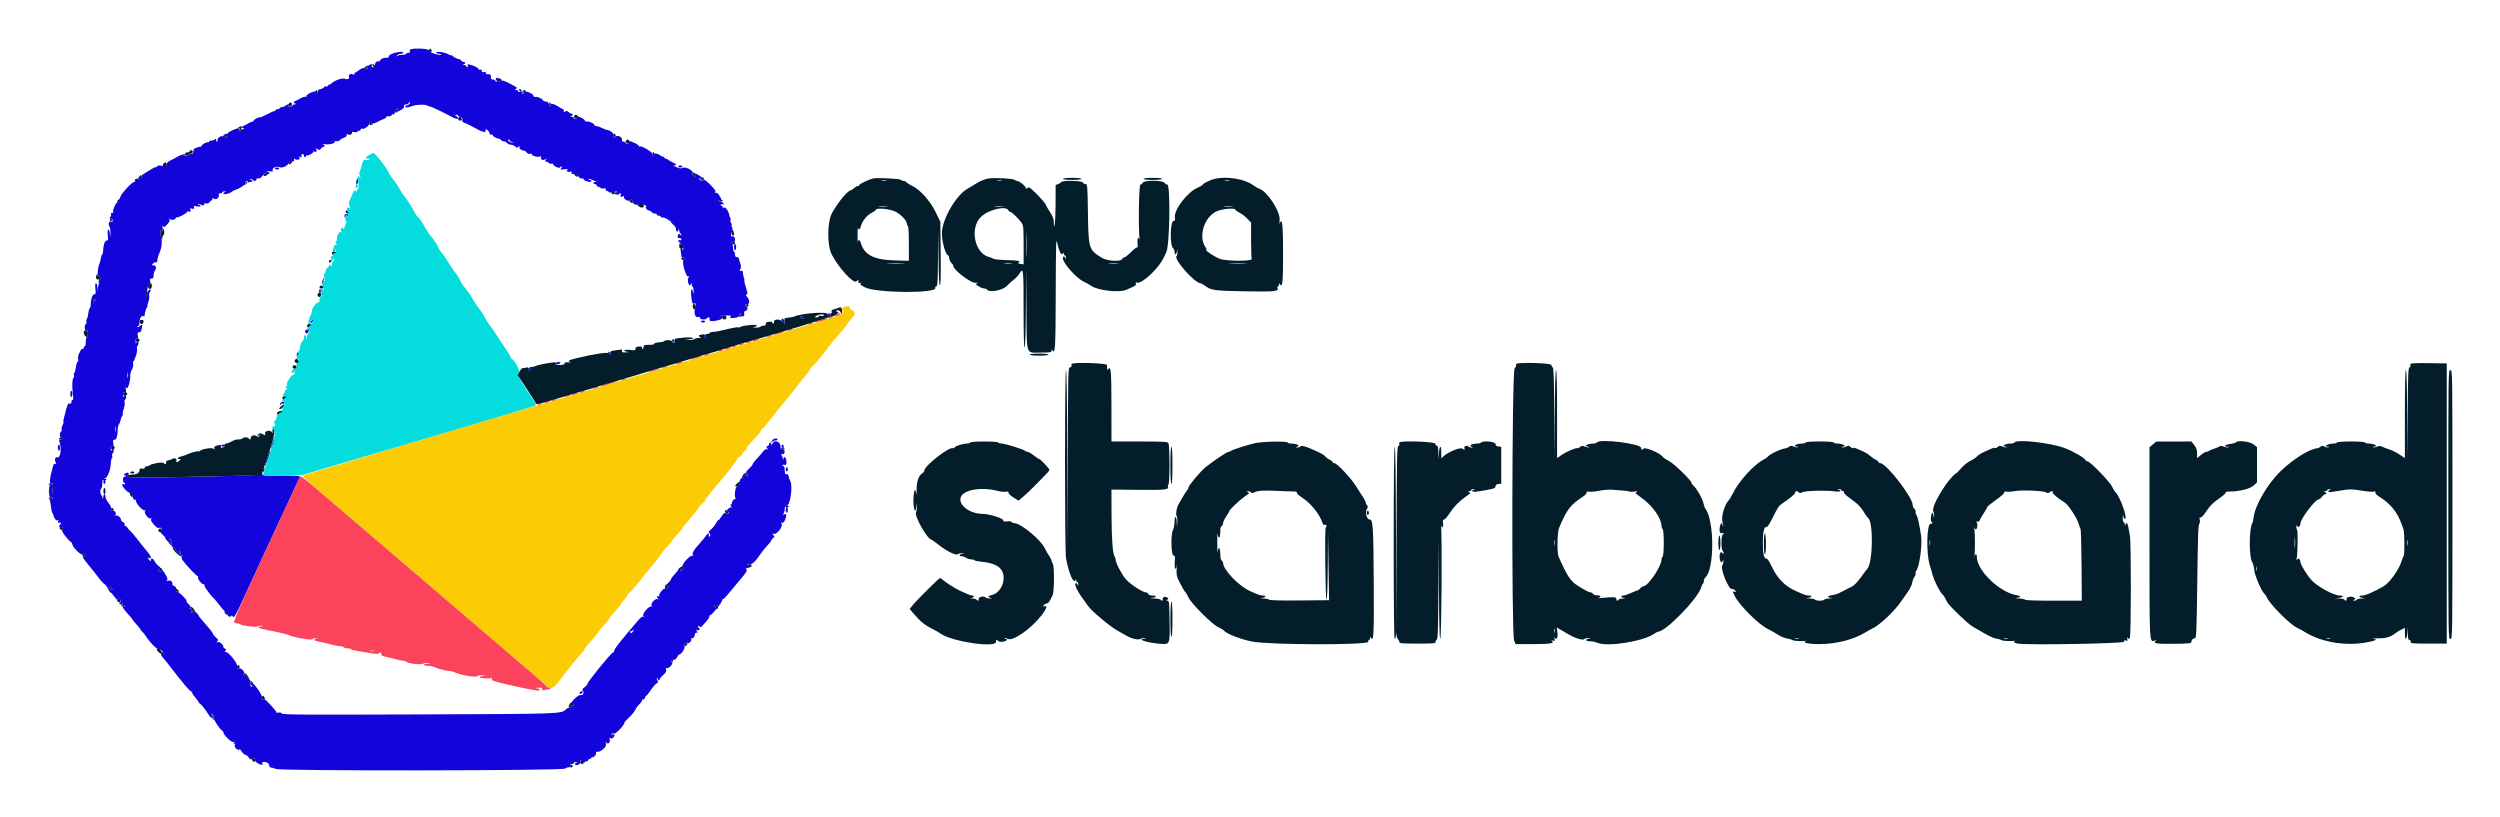 <svg xmlns="http://www.w3.org/2000/svg" role="img" viewBox="-2.00 -1.00 403.00 131.75"><title>Starboard logo</title><g fill-rule="evenodd" stroke="none"><path fill="#fbcb04" d="M134.083 48.475c-.327.106-.522.692-.231.692.356 0 .097.291-.477.535-1.04.442-2.356.856-8.875 2.794-3.437 1.022-7.263 2.159-8.5 2.527-1.237.368-2.963.882-3.833 1.144-.871.261-2.596.775-3.834 1.141-2.942.872-5.538 1.644-12.416 3.693-7.75 2.309-9.454 2.814-13.5 4.001-1.925.565-6.013 1.775-9.084 2.69-3.071.915-7.608 2.264-10.083 2.999-2.475.734-5.175 1.554-6 1.822-.825.267-2.138.666-2.917.886-2.521.712-7.523 2.235-7.604 2.317-.044.043 2.673 2.431 6.037 5.307 3.364 2.875 10.887 9.307 16.717 14.294 5.83 4.986 10.975 9.384 11.434 9.772 3.561 3.019 4.867 4.151 5.083 4.41.611.731 1.186.543 2.121-.696 1.678-2.224 2.689-3.485 3.331-4.153.405-.422.756-.872.78-1 .024-.128.365-.571.758-.983.394-.413.888-1.013 1.099-1.334.212-.32.763-.996 1.226-1.5.463-.504.882-1.032.93-1.173.049-.141.463-.655.922-1.144.458-.488.833-.95.833-1.026 0-.076.262-.424.583-.772.32-.349.582-.728.583-.843 0-.115.072-.208.16-.208.149 0 1.391-1.448 2.622-3.056.292-.382.667-.844.833-1.027.587-.647 1.886-2.307 1.886-2.409 0-.058.375-.504.833-.992.458-.488.833-.941.833-1.007 0-.066.375-.526.833-1.023.457-.497.832-.955.833-1.019.001-.064.192-.323.426-.576.714-.77 2.242-2.672 2.242-2.79 0-.061.266-.345.591-.631.343-.301.554-.618.502-.754-.049-.129-.016-.188.075-.132.091.056.165.029.165-.059 0-.144.599-.881 3.066-3.775.95-1.115 1.93-2.526 1.84-2.65-.04-.055-.023-.063.039-.017.136.103.722-.406.722-.627 0-.087.192-.309.426-.494.244-.192.388-.438.336-.574-.051-.133-.019-.194.073-.137.091.056.165.022.165-.075s.45-.626 1-1.176c.55-.55 1-1.113 1-1.25 0-.138.072-.25.16-.25.089 0 .725-.732 1.415-1.625.689-.894 1.819-2.3 2.511-3.125.691-.825 1.444-1.763 1.671-2.084.228-.321.824-1.071 1.325-1.666.501-.596.913-1.159.914-1.252.002-.092.148-.258.325-.369.268-.167 2.019-2.305 2.595-3.168.208-.311.929-1.167 1.949-2.314.43-.484.912-1.09 1.072-1.347.159-.257.518-.713.797-1.014.548-.59.499-.942-.181-1.288-.182-.092-.299-.261-.261-.375.073-.219-.313-.248-.876-.065"/><path fill="#1404dc" d="M64.065 7.03c-.047.075-.038.212.018.303.057.092-.051.167-.24.167s-.343.075-.343.167c0 .091-.285.166-.633.166-.349 0-.739.094-.867.209-.199.177-.201.164-.013-.084.121-.16.399-.291.617-.291.218 0 .396-.086.396-.19 0-.127-.237-.156-.729-.089-.932.128-1.604.435-1.604.733 0 .128-.132.214-.292.191-.428-.062-.997.165-1.103.442-.051.132-.202.198-.336.147-.27-.104-.602.393-.483.724.044.123-.065.208-.267.208-.236 0-.312-.077-.246-.25.113-.296-.008-.314-.464-.07-.19.102-.296.282-.244.416.103.27-.04.301-.384.084-.24-.153-.647.007-1.24.487-.171.137-.358.25-.417.25s-.097.096-.084.214c.019.165-.029.17-.208.021-.242-.2-.81.087-.658.334.203.329-.226.575-.66.377-.438-.2-1.911.371-2.287.886-.069.095-.123.099-.125.011-.001-.086-.103-.018-.227.151-.124.169-.307.256-.406.195-.1-.062-.243-.006-.317.125-.075.13-.323.263-.552.295-.283.039-.434.178-.47.433-.03.206-.121.375-.203.375-.083 0-.106-.117-.051-.259.081-.211.012-.237-.38-.14-.612.151-1.251.562-1.144.736.045.073-.048.114-.209.091-.16-.024-.516.096-.792.267-.276.17-.633.355-.793.41-.16.055-.292.161-.292.235 0 .074.132.17.292.211.219.058.199.081-.083.096-.207.011-.375.094-.375.186s-.207.166-.459.164c-.343-.002-.397-.041-.216-.156.133-.084.302-.116.375-.071.073.046.133.004.133-.093 0-.233-.562-.138-.914.154-.154.128-.439.244-.633.259-.194.014-.382.112-.417.219-.036.106-.127.154-.203.107-.077-.047-.258.032-.403.177-.145.145-.263.222-.263.17 0-.052-.498.17-1.107.493-.608.323-1.143.55-1.187.505-.125-.125-1.04.391-1.04.586 0 .095-.056.14-.125.101-.068-.039-.35.07-.625.242-.275.173-.631.359-.791.414-.161.056-.292.162-.292.236 0 .074.131.17.292.211.219.058.199.081-.084.096-.206.011-.375.094-.375.186s-.072.167-.161.167c-.089 0-.118-.114-.065-.252.082-.213-.486-.269-.732-.073-.023.018-.098.048-.167.066-.377.099-1.041.5-1.041.629 0 .082-.06.112-.133.067-.073-.045-.24-.016-.371.065-.204.126-.202.158.008.225.135.044.358.117.496.163s.06.089-.175.097c-.234.007-.5-.062-.59-.152-.227-.227-.952.294-.835.599.049.128.017.232-.072.232s-.162-.127-.162-.283c0-.22-.044-.239-.2-.083-.11.11-.372.2-.583.2-.211 0-.383.087-.383.194 0 .107-.047.148-.105.09-.137-.138-1.062.344-1.062.553 0 .09-.056.151-.125.136-.069-.014-.238.016-.375.068-.137.051-.381.136-.542.187-.176.057-.291.262-.291.516 0 .33-.085.422-.384.422-.211 0-.471.088-.578.196-.14.139-.305.146-.575.025-.293-.131-.495-.101-.88.132-.275.166-.819.457-1.208.646-.475.23-.709.45-.709.669 0 .29-.081.315-.75.223-.527-.072-.75-.044-.75.097 0 .109-.064.159-.142.111-.078-.049-.509.15-.958.442-.449.292-.966.613-1.15.713-.183.1-.324.303-.312.451.014.177-.067.235-.236.17-.188-.072-.218-.035-.114.139.118.195.098.2-.117.026-.273-.221-.767.109-.525.351.061.06-.004.109-.143.109-.353 0-2.096 1.867-2.226 2.384-.059.234-.217.468-.352.52-.135.052-.199.17-.142.262.057.092.036.168-.048.168-.221 0-.758 1.273-.627 1.485.064.103-.008.181-.166.181-.175 0-.243.09-.183.245.051.135.022.289-.066.343-.258.16-.182.457.091.352.169-.065.25.008.25.227 0 .218-.081.292-.249.227-.335-.128-.521.402-.278.793.106.17.181.629.165 1.019l-.028.711-.065-.625c-.036-.344-.146-.625-.245-.625-.118 0-.148.309-.088.896.078.753.05.892-.174.875-.29-.023-.572.782-.577 1.646-.001.275-.07.543-.153.595-.082.053-.179.316-.214.584-.036.268-.146.697-.245.954-.311.803-.362 1.95-.088 1.95.27 0 .334.835.084 1.092-.085.087-.186.42-.223.741l-.069.584-.027-.625c-.014-.344-.112-.625-.216-.625-.13 0-.161.282-.098.895.078.754.05.893-.174.875-.29-.022-.572.783-.577 1.646-.001.275-.074.546-.162.602-.088.056-.191.423-.229.815-.037.392-.145.806-.239.919-.094.113-.127.32-.073.46.054.14.018.303-.08.364-.294.182-.227 1.145.072 1.03.192-.074.25.037.25.482 0 .318-.075.578-.167.578-.092 0-.167.338-.167.75 0 .413-.075.75-.166.75-.092 0-.167.104-.167.232 0 .127-.094.221-.208.208-.115-.013-.226.034-.247.104-.021.069-.156.354-.3.633-.149.289-.215.655-.152.852.063.201.026.398-.089.469-.109.067-.229.443-.267.836-.037.392-.15.812-.25.932-.1.121-.132.301-.07.401.061.1.025.285-.08.412-.214.258-.247 1.383-.081 2.713.074.59.05.875-.073.875-.101 0-.183.148-.183.328 0 .222-.08.297-.249.233-.136-.053-.279.006-.317.13-.038.124-.127.376-.198.559-.071.183-.142.449-.158.59-.016.141-.12.534-.232.872-.112.338-.164.678-.116.755.047.077-.019.343-.148.592-.129.248-.195.554-.147.679.048.126.008.278-.09.338-.294.182-.227 1.145.072 1.03.137-.052.25-.023.25.066s-.159.161-.353.161c-.291 0-.331.066-.231.375.379 1.169.156 2.706-.364 2.507-.299-.115-.478.433-.257.787.145.231.129.286-.079.269-.143-.011-.281.106-.306.261-.024.155-.121.53-.214.833-.353 1.149-.416 2.191-.127 2.08.145-.056.264-.029.264.06s-.131.162-.292.162c-.245 0-.291.158-.291 1 0 .841.046 1 .291 1 .161 0 .292.072.292.161 0 .089-.124.114-.276.055-.238-.091-.259-.026-.152.464.069.313.15.81.179 1.104.029.294.115.631.19.75.076.119.144.253.152.299.113.652.637 1.165.808.792.053-.115.05-.029-.005.192-.081.321-.048.379.168.296.31-.118.356.067.084.339-.237.237-.022.599.286.481.265-.102.32.16.066.317-.184.114.805 1.499 1.337 1.871.181.127.33.341.33.475 0 .394 1.349 1.764 1.564 1.589.116-.095.266-.065.401.081.198.215.138.303-.174.253-.299-.047-.061.36.85 1.45.536.642 1.256 1.55 1.599 2.018.344.468.768.928.943 1.022.174.093.426.429.558.747.133.317.308.577.389.577.08 0 .389.338.685.75.296.412.623.75.727.75.103 0 .057-.096-.104-.214-.273-.199-.27-.215.051-.239.355-.027.478.351.175.538-.094.058-.124.178-.069.268.063.102.19.089.34-.035.194-.161.219-.147.133.077-.078.205-.036.249.163.172.152-.058.269-.019.269.092 0 .107-.07.151-.155.098-.512-.316-.218.341.489 1.094.458.487.832.933.832.99 0 .057.3.428.667.826.367.397.667.775.667.84 0 .066.122.221.272.345.15.125.442.49.648.812.58.907 1.703 2.045 1.94 1.966.118-.039.384.1.593.308.389.39.511.663.213.479-.42-.26-.5.148-.11.56.23.242.855 1.015 1.389 1.718 1.587 2.089 2.905 3.655 3.154 3.751.129.049.234.177.234.285 0 .107.225.441.5.742s.5.614.5.696c0 .081.107.208.239.281.242.136.801.85 1.449 1.852.243.376.412.498.528.382.115-.115.095-.265-.065-.469-.214-.273-.209-.278.061-.066.165.129.256.355.207.51-.085.269 1.079 2.027 1.422 2.147.087.03.159.144.159.253 0 .424 1.428 1.779 1.647 1.562.163-.162.181-.138.085.115-.095.247-.069.287.115.176.194-.117.199-.097.03.112-.268.331.433 1.08.756.807.109-.092.16-.115.113-.052-.11.15.768 1.065.928.967.068-.042.251.118.407.357.207.316.333.383.468.248.256-.256.625-.232.523.035-.1.261.356.694.912.864.326.099.381.072.296-.147-.078-.205-.001-.27.32-.27.469 0 .817.284.817.667 0 .138.149.251.333.252.183 0 .499.095.701.21.606.344 46.097.29 46.624-.055.212-.139.489-.232.614-.205.13.027.218-.077.205-.244-.015-.183.094-.291.291-.291.173 0 .315-.075.315-.167 0-.092.169-.158.375-.147.282.014.303.038.083.095-.389.102-.373.385.022.385.39 0 .756-.419.594-.681-.076-.123-.035-.164.111-.111.127.046.217.156.199.244-.018.088.076.159.209.159.132 0 .24-.066.24-.148 0-.082.076-.102.168-.045.092.057.213-.014.268-.157.055-.143.204-.261.332-.261.128 0 .232-.079.232-.176 0-.097.065-.137.145-.087.207.128.743-.514.609-.73-.061-.1-.05-.166.026-.147.675.173 1.819-.849 1.556-1.391-.169-.347-.164-.356.05-.092.304.377.704-.015.564-.552-.069-.264-.041-.303.121-.168.155.128.29.089.498-.141.3-.331.105-.643-.261-.416-.122.075-.147.045-.069-.081.067-.109.258-.156.424-.103.285.09 1.671-1.376 1.671-1.767 0-.078.33-.446.734-.819.404-.372.849-.918.989-1.214.14-.295.447-.718.683-.939.235-.221.427-.505.427-.632s.08-.182.178-.121c.098.06.219-.047.269-.24.051-.193.151-.35.223-.35.072 0 .404-.412.738-.915.334-.504.759-.996.944-1.095.265-.142.295-.23.143-.413-.106-.128-.155-.329-.107-.447.054-.134.091-.105.099.078.014.305.346.42.346.12 0-.095.255-.396.567-.67.421-.369.543-.59.474-.856-.072-.274-.034-.335.161-.261.301.116 1.059-.797.797-.959-.298-.184-.173-.413.202-.372.257.028.435-.098.592-.419.124-.252.293-.458.375-.458.366 0 1.044-1.162.829-1.421-.178-.214-.164-.235.092-.137.243.093.28.056.186-.187-.093-.242-.07-.265.113-.112.291.241.879-.338.685-.674-.069-.121-.065-.163.01-.095.197.178.584-.194.584-.561 0-.178.117-.313.27-.313.224 0 .234-.044.06-.254-.175-.21-.167-.237.046-.155.295.113.549-.181.293-.339-.093-.058-.169-.185-.169-.282 0-.117.081-.111.236.018.183.153.284.137.458-.072.122-.147.429-.491.681-.764.252-.273.458-.607.458-.741s.068-.244.151-.244c.257 0 1.868-1.967 1.894-2.314.013-.182.08-.296.147-.254.068.042.502-.395.965-.97.463-.575 1.161-1.413 1.551-1.862 1.295-1.491 1.477-1.794 1.248-2.077-.165-.204-.163-.228.01-.124.248.149.744-.196.604-.421-.051-.083-.163-.107-.248-.055-.085.053-.155.015-.155-.083 0-.104.161-.14.381-.084.389.097.907-.414 1.913-1.89.207-.305.638-.823.958-1.152.32-.329.581-.673.581-.763 0-.091.129-.258.286-.373.251-.184.257-.243.043-.501-.22-.265-.21-.282.101-.183.484.154 1.544-1.274 1.228-1.655-.168-.203-.158-.229.06-.145.193.074.336-.067.523-.514.284-.681.204-.992-.216-.832-.22.084-.233.063-.066-.105.114-.116.208-.458.208-.76 0-.436.068-.55.327-.55.606 0 1.027-3.42.503-4.083-.072-.092-.157-.354-.189-.584-.038-.275-.157-.408-.349-.393-.232.018-.292-.11-.292-.625 0-.357-.075-.648-.167-.648-.091 0-.166-.073-.166-.162 0-.089.105-.121.233-.072.331.127.476-.193.349-.77-.121-.552-.351-.652-.467-.205-.063.24-.08.231-.096-.05-.011-.188-.102-.424-.204-.526-.135-.135-.101-.177.125-.158.204.017.328-.102.363-.349.04-.285-.029-.375-.292-.375-.266 0-.345-.106-.345-.467 0-.869-1.024-1.248-1.328-.491-.115.287-.153.306-.161.083-.013-.343-.344-.401-.344-.059 0 .127-.121.278-.269.335-.219.084-.23.149-.06.355.173.207.165.235-.043.155-.16-.061-.399.093-.649.418-.218.283-.677.806-1.021 1.163-.343.357-.625.733-.625.837 0 .103-.271.437-.603.741-.383.351-.535.594-.417.668.103.063.187.237.187.387 0 .228-.039.22-.245-.051-.16-.213-.246-.246-.25-.098-.003.124-.197.377-.432.562-.235.184-.387.439-.338.565.127.333-.11.814-.402.814-.306 0-.522 1.651-.255 1.944.121.132.112.154-.028.075-.193-.108-.66.508-.585.772.019.069-.049.125-.152.125-.122 0-.107.099.042.282.125.155.145.233.044.172-.101-.06-.358.075-.57.301-.346.369-.333.492.046.432.069-.011.125.056.125.15 0 .097-.176.126-.412.066-.346-.087-.469-.007-.767.497-.195.33-.42.6-.5.6-.08 0-.27.244-.422.542-.152.298-.505.735-.784.972-.344.291-.444.469-.311.551.236.146.262.602.035.602-.089 0-.115-.123-.057-.273.142-.37-.284-.222-.52.182-.098.167-.511.672-.918 1.121-1.05 1.16-1.364 1.713-1.122 1.975.151.163.144.182-.03.083-.377-.215-1.881 1.381-1.65 1.751.142.227.12.356-.096.572-.154.154-.279.214-.279.134 0-.08.088-.234.197-.342.278-.278.031-.462-.277-.206-.139.116-.254.266-.254.333 0 .068-.262.402-.583.742-.321.34-.583.698-.583.796 0 .097-.207.371-.459.607-.392.369-.416.439-.166.49.16.033.291.129.291.214 0 .149-.255.224-.565.166-.321-.06-1.104.884-1.021 1.229.046.188.04.248-.013.133-.053-.115-.168-.164-.256-.11-.097.06-.075.205.056.366.178.221.177.244-.006.134-.362-.218-1.246.722-.983 1.047.166.205.162.228-.018.119-.337-.203-1.583 1.219-1.332 1.521.142.171.131.203-.049.134-.221-.085-.474.185-2.896 3.099-1.266 1.522-1.75 2.186-1.75 2.4 0 .118-.105.254-.234.304-.361.138-4.076 4.731-4.091 5.057-.004.107-.212.342-.46.523-.386.281-.42.368-.234.593.245.295-.062.774-.42.654-.102-.034-.422.137-.71.38-.594.5-.987 1.104-.671 1.033.107-.025.229.049.271.164.052.14-.019.172-.216.096-.223-.085-.268-.048-.189.158.074.194.032.243-.146.175-.138-.053-.422.065-.632.262-.832.782-.286.763-23.641.851-18.589.07-22.137.047-22.211-.144-.054-.142-.245-.198-.507-.147-.231.044-.385.045-.343.002.043-.043-.16-.349-.452-.681-1.139-1.294-1.455-1.563-1.719-1.462-.212.082-.245.021-.164-.302.101-.402-1.356-2.433-1.745-2.433-.205 0-.195.288.014.417.092.056.167.179.167.271 0 .093-.126.043-.28-.11-.22-.22-.239-.343-.09-.581.156-.25.118-.348-.221-.57-.225-.147-.409-.387-.409-.532 0-.176-.091-.229-.274-.159-.216.083-.234.057-.085-.122.252-.304-.497-1.038-.901-.883-.226.086-.258.031-.175-.302.116-.461-1.394-2.367-1.839-2.322-.184.019-.195-.028-.047-.206.148-.178.131-.254-.077-.334-.148-.056-.269-.194-.269-.306 0-.409-.747-.945-1.001-.718-.191.169-.19.151.004-.104.212-.278.189-.351-.217-.7-.249-.214-.453-.466-.453-.559 0-.093-.318-.536-.708-.984C30.29 98.658 30 98.299 30 98.18c0-.133-.783-.847-.928-.847-.05 0-.049.07.004.155.053.086.009.21-.098.275-.138.086-.16-.011-.077-.343.1-.398.075-.446-.184-.348-.237.09-.257.071-.098-.09.16-.161.113-.287-.217-.594-.232-.214-.38-.455-.33-.536.105-.17-1.305-1.519-1.588-1.519-.109 0-.152-.145-.1-.343.065-.249-.019-.392-.309-.524-.219-.1-.356-.249-.305-.331.17-.275-.298-.648-.667-.531-.304.096-.322.076-.132-.152.211-.255-.833-1.814-1.589-2.372-.126-.093-.32-.349-.431-.57-.243-.484-.618-.643-.618-.262 0 .245-.027.248-.25.026-.282-.283-.336-.514-.083-.357.565.349.399-.24-.297-1.055-.444-.52-1.161-1.412-1.594-1.981-.432-.57-.915-1.134-1.073-1.253-.157-.119-.373-.365-.479-.547-.106-.182-.272-.313-.369-.291-.097.021-.135-.067-.086-.196.051-.133-.059-.315-.256-.42-.19-.102-.346-.284-.346-.404 0-.343-.616-.821-.864-.671-.18.108-.181.084-.003-.135.237-.293-.352-.888-.678-.686-.09.056-.113-.043-.053-.231.07-.222-.058-.531-.399-.96-.277-.348-.503-.81-.503-1.027 0-.553-.329-.493-.353.065-.014.346-.039.377-.099.125-.044-.183-.148-.405-.231-.492-.202-.212-.191-.88.016-1.008.092-.057.167-.431.167-.832 0-.624.053-.736.368-.781.447-.065.948-1.311 1.009-2.511.022-.435.101-.791.176-.791.075-.001.091-.145.035-.321-.056-.176-.024-.368.072-.426.215-.133.23-.755.019-.755-.085 0-.189.132-.231.292-.042.16-.085.05-.095-.245-.016-.433.033-.516.254-.431.233.089.257.018.162-.488-.093-.499-.065-.588.179-.568.322.026.499-.523.532-1.651.011-.372.098-.753.193-.848.095-.095.212-.389.26-.653.048-.264.168-.579.267-.698.1-.12.138-.26.086-.312-.051-.052.016-.406.151-.788.134-.381.203-.857.153-1.058-.05-.2-.016-.411.076-.468.21-.13.221-.75.013-.75-.085 0-.189.131-.231.291-.042.161-.085.051-.095-.244-.016-.433.033-.517.254-.432.234.09.26.01.179-.547-.053-.358-.058-.52-.012-.36.215.749.726-.581.726-1.889 0-.274.121-.682.269-.908.155-.237.239-.618.197-.901-.04-.27-.029-.476.023-.459.105.036.096.056.442-.924.138-.391.209-.875.159-1.075-.05-.201-.016-.412.076-.469.21-.13.221-.75.013-.75-.085 0-.189.131-.231.292-.042.16-.085.05-.095-.245-.015-.405.04-.514.222-.444.193.074.223-.025.148-.49-.08-.491-.048-.578.205-.556.217.019.335-.135.423-.556.152-.719.079-.807-.35-.419-.189.172-.334.219-.334.11 0-.105.075-.192.166-.192.092 0 .167-.268.167-.595 0-.635.284-1.06.632-.944.116.038.201.007.187-.07-.014-.078-.011-.179.007-.224.018-.046.066-.265.106-.487.041-.222.157-.503.258-.625s.141-.222.088-.222c-.053 0 .007-.294.134-.653.127-.359.19-.81.14-1.001-.05-.191.003-.461.119-.601.115-.139.163-.299.107-.356-.196-.196-.592.305-.658.832-.065.514-.067.512-.093-.086-.015-.338.048-.661.14-.718.091-.057.166-.286.166-.51 0-.227.098-.407.221-.407.15 0 .199-.157.151-.484-.058-.392-.013-.479.237-.458.238.02.31-.094.318-.503.006-.29.106-.643.222-.783.283-.341.16-.861-.197-.832-.339.028-.358-.057-.075-.34.115-.115.303-.179.416-.141.114.038.213-.031.22-.153.024-.416.134-.874.293-1.215.398-.859.532-1.747.368-2.455-.227-.984-.214-1.302.053-1.302.154 0 .204-.147.154-.459-.053-.33-.028-.393.088-.227.13.184.264.117.666-.333.405-.453.466-.613.31-.814-.168-.217-.156-.221.089-.029.309.242.966.121.966-.177 0-.101.047-.137.104-.08.142.142 1.73-.678 1.73-.894 0-.096.075-.127.166-.071.278.172.543-.081.34-.325-.137-.166-.078-.194.269-.127.367.07.427.035.338-.197-.093-.242-.028-.266.473-.173.38.072.58.045.58-.076 0-.102-.131-.191-.291-.198-.184-.008-.213-.045-.078-.099.118-.048.321.002.451.111.249.207.652.078.504-.162-.047-.076.075-.097.272-.046.231.061.434-.008.569-.193.115-.158.273-.286.35-.286.077.001.13-.101.119-.227-.017-.184.043-.19.302-.032.362.221.886-.262.728-.673-.049-.129.048-.213.246-.213.181 0 .328-.075.328-.167 0-.092.169-.158.375-.147.283.014.303.038.084.095-.161.042-.292.155-.292.252 0 .231.979.035 1.322-.266.144-.125.449-.285.678-.355.761-.233 1.699-.92 1.602-1.173-.053-.14.008-.239.148-.239.132 0 .217.093.189.208-.028.115-.02.152.019.083.038-.068.214-.125.389-.125.4 0 .42-.282.028-.385-.263-.068-.264-.078-.01-.095.155-.011.328.055.385.147.156.253.583.199.583-.074 0-.15.125-.216.331-.177.182.036.395-.051.473-.191.079-.14.211-.267.294-.281.082-.015.129-.12.103-.234-.036-.154.059-.166.37-.048.543.207.763-.103.232-.327-.303-.128-.246-.14.266-.058.539.086.635.06.555-.149-.143-.371.598-.728 1.073-.517.433.194 1.167-.109 1.534-.634.128-.183.373-.309.543-.28.212.037.302-.04.286-.244-.018-.222.029-.253.187-.122.221.183.753.065.753-.168 0-.074-.093-.178-.208-.231-.115-.052-.028-.05.192.006.321.081.38.048.297-.168-.066-.173-.016-.27.141-.27.135 0 .245.113.245.25 0 .138.075.25.167.25.091 0 .166-.087.166-.194 0-.107.047-.148.105-.09.141.141 1.062-.347 1.062-.563 0-.095.075-.126.167-.069.306.189.532-.094.299-.375-.194-.236-.177-.238.169-.027.341.208.41.202.602-.057.119-.16.302-.291.406-.291.299 0 .222-.299-.101-.399-.161-.05.022-.055.405-.012.739.082 1.633-.158 1.484-.399-.048-.079.097-.123.324-.098.226.025.468-.05.537-.166.068-.116.35-.286.625-.378.31-.104.491-.274.476-.447-.019-.212.028-.236.193-.099.24.199.507-.051.34-.32-.053-.086.195-.112.574-.061.455.061.667.026.667-.109 0-.109.075-.152.168-.095.092.057.212-.013.267-.156.055-.143.149-.229.209-.192.312.193 1.189-.406 1.189-.811 0-.234.075-.425.167-.425.091 0 .166.108.166.24 0 .287.464.227 1.125-.146.252-.142.669-.334.927-.426.258-.092.428-.232.38-.311-.049-.079.096-.123.323-.098.246.027.477-.067.574-.232.088-.152.163-.212.166-.132.01.292.505-.279.505-.582 0-.172.073-.313.162-.313.089 0 .118.112.065.25-.052.137-.059.25-.014.25.219 0 1.04-.516 1.058-.664.012-.093.03-.244.042-.336.011-.092.171-.167.354-.167.183 0 .333-.075.333-.166 0-.092.085-.167.187-.167.13 0 .123.077-.02.25-.114.137-.311.25-.437.25s-.23.075-.23.167c0 .233.319.208 1.209-.096.738-.251 2.155-.262 2.399-.019.063.063.219.115.347.115.212 0 1.835.771 3.712 1.763.765.404 1.197.248.574-.207-.273-.2-.276-.223-.023-.223.155 0 .282.075.282.167 0 .091.15.166.334.166.317 0 .406.161.345.628-.015.115.107.254.272.308.476.157 1.075.449 1.883.921.98.572 1.748.763 1.609.402-.054-.142-.045-.256.021-.253.239.01.62.417.62.661 0 .151.122.229.308.197.17-.029.264.019.211.106-.088.142.74.599.979.542.054-.013.215.095.36.24s.344.236.442.204c.098-.033.315.076.481.242.166.166.465.302.664.302s.498.123.663.273c.249.225.348.235.559.06.216-.179.24-.17.153.058-.095.247.332.547.82.578.077.005.234.138.35.296.135.185.338.254.568.193.197-.051.317-.025.265.058-.134.218.761.52 1.207.408.289-.072.355-.036.281.156-.133.349.377.509.732.231.259-.203.267-.198.074.049-.146.187-.16.313-.042.385.096.06.175.061.175.003 0-.058.114.01.254.15.141.14.366.212.5.161.135-.052.246-.013.246.086 0 .264.958.725 1.083.521.057-.091.183-.166.28-.166.105 0 .084.114-.051.277-.209.253-.165.269.512.178.486-.064.659-.045.5.057-.21.135-.21.175.003.312.155.099.317.097.441-.006.139-.115.19-.076.172.135-.017.218.08.286.368.255.257-.028.509.106.731.388.219.279.45.403.65.35.171-.045.269-.013.218.07-.052.083.103.226.343.318.559.212.916.212.916 0 0-.092-.125-.167-.277-.167-.153 0-.228-.05-.167-.111.061-.062.28-.03.486.071.206.1.487.219.625.265.194.064.184.085-.042.095-.343.016-.4.347-.059.347.128 0 .279.123.337.274.058.15.15.229.204.174.055-.054.202.003.327.128s.378.188.563.139c.245-.064.337-.006.337.21 0 .163.046.25.103.194.057-.057.208.001.336.129.18.181.345.193.738.056.279-.097.553-.13.609-.074.056.057-.022.103-.175.103s-.278.075-.278.167c0 .091.144.166.319.166.176 0 .351.057.39.125.038.069.047.032.019-.083s.064-.208.204-.208c.14 0 .208.075.151.166-.181.294.088.537.352.318.192-.159.22-.149.144.051-.128.333.612.823.935.619.349-.221.486-.187.486.119 0 .437.505.717.936.521.429-.196 1.534.183 1.181.405-.19.118.311.63.562.573.052-.012.23.113.396.279.166.166.398.264.516.219.118-.046.258.03.311.167.052.138.163.209.245.158.082-.05.241.019.353.155.112.135.266.208.341.161.21-.129 1.338.559 1.728 1.056.351.445.372.495.41.949.029.345.313.315.406-.041.059-.226.081-.209.096.073.01.201.094.412.186.468.091.057.165.193.164.302-.002.12-.068.099-.167-.052-.146-.222-.182-.222-.328 0-.218.332-.115.589.224.561.15-.013.273.078.273.203 0 .132-.103.186-.25.13-.397-.152-.29.217.167.577.284.223.411.479.397.803-.011.282-.05.357-.095.185-.139-.53-.433-.321-.323.229.057.286.104.624.104.75s.108.229.24.229c.133 0 .294.087.36.192.069.113.046.148-.056.085-.397-.245-.348.992.082 2.056.092.23.195.492.229.584.034.091.158.155.276.142.162-.018.168.032.027.202-.109.132-.141.436-.076.732.123.561.352.666.47.215.059-.225.081-.208.096.074.01.201.094.411.186.468.091.057.155.38.141.718-.02.503-.037.532-.094.157-.148-.979-.413-.455-.295.583.139 1.22.195 1.348.536 1.217.211-.081.232-.005.124.447-.282 1.173-.041 1.93.546 1.715.115-.042.208.034.208.168 0 .282.917.348 1.084.078.159-.257.585-.199.483.067-.147.384.22.467 1.186.266.909-.189 1.23-.559.622-.718-.16-.042.196-.084.792-.093.727-.011 1.003.034.838.138-.395.25-.103.36.64.241.523-.083.689-.185.689-.422 0-.172.072-.312.161-.312.089 0 .118.112.066.25-.068.176.013.25.274.25.303 0 .357-.074.294-.404-.056-.293.007-.426.23-.484.329-.086.418-.524.141-.695-.287-.178-.181-.417.185-.417.404 0 .332-.684-.125-1.191-.191-.213-.199-.29-.035-.345.17-.057.165-.219-.025-.809-.131-.406-.25-.813-.266-.905-.016-.092-.046-.242-.068-.333-.021-.092-.026-.234-.01-.317.015-.082-.027-.27-.094-.417-.067-.146-.127-.454-.134-.683-.008-.318-.088-.403-.335-.36-.268.046-.289.013-.123-.187.194-.234.189-.595-.018-1.12-.054-.137-.125-.4-.157-.583-.033-.194-.177-.324-.343-.31-.194.016-.285-.101-.285-.365 0-.214-.075-.435-.167-.492-.091-.056-.166-.356-.166-.666 0-.31-.075-.61-.167-.667-.092-.057-.167-.183-.167-.28 0-.113.091-.102.248.028.201.167.267.156.348-.053.161-.42-.003-.863-.31-.839-.333.027-.339-.007-.122-.761.105-.368.106-.638.001-.764-.089-.107-.114-.243-.056-.301.058-.058.013-.216-.099-.352-.113-.136-.157-.325-.098-.421.06-.095.049-.267-.022-.382-.072-.115-.146-.315-.166-.446-.113-.748-.78-1.55-.947-1.137-.05.124-.089.091-.097-.084-.007-.16-.088-.291-.18-.291-.091 0-.166-.073-.166-.162 0-.089.122-.114.272-.057.188.072.249.032.196-.13-.043-.129-.241-.259-.44-.288-.199-.029-.362-.121-.362-.203 0-.082.113-.107.25-.054.34.13.315-.046-.103-.722-.234-.379-.438-.539-.607-.474-.19.073-.21.044-.079-.115.131-.158-.069-.457-.792-1.183-.576-.58-1.011-.899-1.077-.792-.171.276-.543.213-.667-.112-.089-.234-.069-.25.099-.083.253.251.476.27.476.039 0-.173-.968-.829-1.226-.83-.078-.001-.099.112-.047.249.053.137.024.25-.065.25s-.162-.117-.162-.26c0-.163-.077-.213-.208-.135-.159.096-.158.063.006-.139.31-.383-1.05-1.156-1.602-.91-.248.111-.489.105-.74-.017-.205-.1-.485-.218-.622-.264-.194-.064-.185-.085.041-.095.456-.021.344-.243-.25-.497-.298-.127-.673-.345-.833-.483-.16-.138-.292-.188-.292-.111 0 .078-.11-.004-.244-.182-.135-.178-.247-.256-.25-.173-.003.083-.137.037-.297-.102-.449-.39-1.277-.551-1.152-.224.055.142.027.259-.062.259s-.161-.149-.161-.331c0-.343-1.848-1.433-2.064-1.217-.056.057-.103.028-.103-.064 0-.144-.643-.543-1.042-.647-.068-.018-.143-.048-.166-.066-.175-.14-.792-.138-.792.002 0 .097.075.129.167.073.091-.057.166-.024.166.073s-.112.177-.25.177c-.137 0-.25-.075-.25-.167 0-.092-.147-.167-.328-.167-.202 0-.296-.084-.244-.219.15-.39-.56-.882-.935-.648-.382.239-.548.258-.419.049.234-.378-.458-1.033-1.157-1.095-.092-.008-.422-.143-.734-.301-.312-.157-.706-.286-.875-.286-.169 0-.308-.073-.308-.162 0-.239-.939-.684-1.218-.577-.131.051-.284-.026-.339-.17-.158-.41-1.609-.933-1.609-.58 0 .097.075.129.166.073.092-.057.167-.024.167.073s-.112.177-.25.177-.25-.075-.25-.167c0-.092-.169-.175-.375-.186-.282-.015-.303-.038-.083-.096.325-.085.4-.385.096-.385-.107 0-.331-.123-.497-.273-.235-.212-.353-.23-.537-.077-.188.156-.231.137-.211-.098.013-.162-.051-.296-.143-.298-.092-.002-.392-.162-.667-.355-.689-.483-1.494-.675-1.359-.324.054.142.031.259-.051.259-.082 0-.174-.169-.203-.375-.038-.269-.183-.39-.512-.428-.252-.029-.458-.121-.458-.204 0-.225-.872-.611-1.208-.535-.172.039-.292-.031-.292-.169 0-.248-.644-.607-1.312-.73-.304-.056-.373-.014-.297.184.054.141.034.257-.045.257s-.19-.188-.248-.417c-.057-.229-.178-.417-.268-.417-.235 0-.202.29.045.39.124.05.091.089-.083.097-.161.007-.292-.062-.292-.153 0-.092-.131-.168-.292-.17-.244-.002-.252-.027-.046-.157.305-.193.318-.182-1.016-.887-.734-.387-1.18-.534-1.333-.437-.337.214-.481.182-.38-.082.105-.273-.188-.502-.441-.346-.12.074-.113.183.02.344.141.169.143.235.008.235-.102 0-.187-.075-.187-.167 0-.092-.15-.167-.333-.167-.183 0-.342-.093-.353-.208-.01-.115-.029-.321-.041-.458-.015-.159-.159-.231-.398-.198-.242.034-.375-.035-.375-.193 0-.163-.111-.216-.333-.158-.238.063-.333.005-.333-.2 0-.187-.088-.253-.25-.191-.138.053-.25.025-.25-.061 0-.189-.734-.575-1.396-.734-.392-.094-.462-.068-.381.143.055.142.027.258-.062.258s-.161-.075-.161-.166c0-.092-.169-.176-.375-.186-.283-.015-.303-.039-.084-.096.345-.09.393-.385.062-.385-.126 0-.321-.11-.432-.245-.112-.134-.252-.235-.312-.223-.183.035-.759-.235-1.068-.5-.16-.138-.291-.199-.291-.137s-.174-.001-.386-.14c-.506-.331-1.948-.537-1.948-.278 0 .104.2.19.445.19.244 0 .395.049.334.11-.245.245-1.945-.319-1.945-.646 0-.334-2.9-.428-3.102-.101m16.102 14.625c0 .085.168.188.375.227.359.07.36.074.02.095-.195.013-.448-.09-.562-.227-.143-.173-.15-.25-.02-.25.102 0 .187.07.187.155m27.166 4.178c0 .092.15.167.334.167.183 0 .333-.075.333-.167 0-.091-.15-.166-.333-.166-.184 0-.334.075-.334.166m-65 .334c0 .091.15.166.334.166.183 0 .333-.075.333-.166 0-.092-.15-.167-.333-.167-.184 0-.334.075-.334.167m13.129 1.916c-.108.543-.037.735.182.489.076-.085.089-.343.028-.572-.11-.415-.111-.415-.21.083m-1.943 5.792c.015.282.039.303.096.083.042-.16.14-.291.218-.291.079 0 .177.131.219.291.057.22.081.199.095-.083.014-.27-.073-.375-.314-.375-.24 0-.328.105-.314.375m62.814 4.958c0 .275.075.5.167.5.092 0 .167-.225.167-.5s-.075-.5-.167-.5c-.092 0-.167.225-.167.5m-66.291 5.289c-.297.633-.257.892.047.308.139-.267.233-.546.207-.619-.025-.073-.14.067-.254.311m-.59 1.711c-.055.209-.005.334.131.334.137 0 .186-.125.132-.334-.048-.183-.107-.333-.132-.333-.024 0-.083.15-.131.333M13.27 47.587c-.229.229-.27.233-.27.022 0-.136.094-.281.208-.322.33-.118.355.007.062.3m118.147 2.08c-.057.091.056.166.25.166s.306-.075.25-.166c-.057-.092-.169-.167-.25-.167-.081 0-.194.075-.25.167m-4.417.482c0 .082.112.192.25.245.152.058.25 0 .25-.149 0-.135-.112-.245-.25-.245s-.25.067-.25.149m-3 .4c0 .134.12.343.266.464.232.193.259.171.208-.175-.063-.432-.474-.683-.474-.289m-75.833.201c-.118.142-.177.296-.131.341.046.046.18-.032.297-.174.118-.142.177-.296.131-.342-.046-.046-.18.033-.297.175m62.833.083c0 .092.15.167.333.167.184 0 .334-.075.334-.167 0-.091-.15-.166-.334-.166-.183 0-.333.075-.333.166m-63.353.959c-.011.068-.011.181 0 .25.011.068-.098.125-.243.125-.16 0-.24.113-.206.291.103.532.551.335.569-.25.014-.476-.066-.757-.12-.416m63.853 1.375c0 .311.044.355.2.2.156-.156.156-.245 0-.4-.156-.156-.2-.111-.2.2m-5.141.739c.032.153.133.274.224.269.248-.013.202-.385-.057-.472-.14-.047-.203.029-.167.203M46.18 55.542c-.007.16-.088.291-.18.291s-.166.169-.166.375c.001.341.025.331.255-.111.139-.267.22-.567.179-.667-.041-.099-.081-.049-.088.112m49.921.361c.056.145.175.264.264.264.219 0 .082-.379-.167-.462-.122-.041-.159.035-.097.198m-8.485 1.654c-.061.161.028.203.316.148.221-.043.401-.143.401-.224 0-.237-.622-.17-.717.076m-4.449.943c0 .219.08.292.25.227.137-.053.25-.155.25-.227 0-.072-.113-.174-.25-.227-.17-.065-.25.008-.25.227m-64.549 1.375c-.04.206-.073.038-.073-.375s.033-.581.073-.375c.039.206.039.544 0 .75M9.333 62.5c0 .275.075.5.167.5.092 0 .167-.225.167-.5S9.592 62 9.5 62c-.092 0-.167.225-.167.5m34.234 1.141c.071.114.013.192-.14.192-.143 0-.259.132-.258.292.002.231.033.244.148.062.08-.126.229-.178.331-.115.105.064.185.005.185-.136 0-.137-.086-.303-.192-.369-.119-.073-.147-.045-.074.074m-26.949 4.901c-.04.206-.073.037-.073-.375 0-.413.033-.582.073-.375.039.206.039.543 0 .75m25.315 1.725c-.161.511-.263.959-.226.996.037.036.199-.352.36-.863.161-.511.263-.959.226-.996-.037-.037-.199.352-.36.863m80.609-.351c-.267.303-.274.549-.009.284.11-.11.335-.2.5-.2.165 0 .3-.075.3-.167 0-.247-.551-.189-.791.083M7.333 71.167c0 .275.075.5.167.5.092 0 .167-.225.167-.5s-.075-.5-.167-.5c-.092 0-.167.225-.167.5m26.334-.334c0 .092.15.167.333.167.183 0 .333-.075.333-.167 0-.091-.15-.166-.333-.166-.183 0-.333.075-.333.166M124 71c0 .183.075.333.167.333.091 0 .166-.15.166-.333 0-.183-.075-.333-.166-.333-.092 0-.167.15-.167.333m-82.905 1.762c-.248.699-.417 1.305-.375 1.347.042.042.272-.503.51-1.212s.407-1.315.375-1.348c-.032-.032-.262.514-.51 1.213m-.678 1.905c-.063.197-.077.396-.031.441.046.046.135-.078.197-.275.063-.197.077-.396.031-.441-.046-.046-.135.078-.197.275m84.25 0c0 .183.075.333.166.333.092 0 .167-.15.167-.333 0-.184-.075-.334-.167-.334-.091 0-.166.15-.166.334m-106.5.669c-.223.146-.223.182 0 .328.214.141.208.165-.042.167-.212.002-.292.138-.292.502 0 .275.075.5.167.5.092 0 .167.073.167.162 0 .089-.113.118-.25.065-.406-.155-.288.219.269.854.286.325.642.572.792.547.18-.029.292.097.33.372.072.521.342.864.57.723.103-.064.123-.026.05.092-.188.304 1.044 1.731 1.383 1.602.211-.08.228-.058.074.097-.268.27.55 1.38.914 1.24.192-.073.206-.044.062.129-.208.251.979 1.569 1.257 1.397.303-.187.653.184.398.422-.173.161-.202.162-.114.007.065-.115.038-.209-.059-.209-.326 0-.181.36.324.802.275.242.5.522.5.623 0 .257.808.99.942.855.061-.061-.025-.261-.191-.445-.167-.184-.234-.335-.151-.335.296 0 .598.678.406.909-.134.162-.075.284.241.491.231.151.419.353.419.449 0 .182.409.651.567.651.049 0 .046-.112-.006-.25-.053-.137-.005-.25.106-.25.136 0 .166.145.093.438-.092.365-.063.42.172.33.225-.087.244-.062.091.122-.148.178-.108.338.177.712.721.944 2.199 2.481 2.344 2.436.081-.025.1.031.042.126-.143.231.54 1.17.85 1.17.135 0 .224.095.197.213-.046.2.999 1.643 1.495 2.063.125.106.52.585.877 1.063.357.479.802.977.989 1.108.187.131.34.338.34.461 0 .287.455.465.598.233.073-.118.156-.102.249.048.223.36.358.123 2.239-3.939.976-2.109 2.886-6.234 4.243-9.167 3.4-7.346 3.826-8.263 4.099-8.817.131-.266.238-.553.238-.638 0-.089-1.226-.136-2.931-.113-2.382.034-2.959-.003-3.081-.195-.082-.131-.15-.155-.152-.054-.002.126-1.544.217-4.961.292-16.603.366-16.96.363-16.557-.122.304-.367-.042-.557-.484-.267m-3.5 1.331c0 .183.075.333.166.333.092 0 .167-.15.167-.333 0-.184-.075-.334-.167-.334-.091 0-.166.15-.166.334m-8.216 1.875c-.04.206-.072.037-.072-.375 0-.413.032-.582.072-.375.04.206.04.543 0 .75m118.216 2.625c0 .275.075.5.166.5.092 0 .167-.225.167-.5s-.075-.5-.167-.5c-.091 0-.166.225-.166.5M23.971 90.882c.135.163.099.221-.146.239-.325.025-.423-.134-.214-.343.147-.147.153-.146.36.104m-7.804 3.184c0 .05-.113.047-.25-.006-.138-.052-.25-.205-.25-.34 0-.211.033-.211.25.006.137.138.25.291.25.34m97.472 2.717c-.097.117-.243.172-.325.122-.264-.164-.155-.385.178-.36.244.019.28.078.147.238m-13.686 4.121c-.227.228-.264.227-.352 0-.053-.14-.028-.212.056-.16.084.052.203.014.265-.086.061-.099.15-.141.198-.094.047.048-.028.201-.167.34m-8.455 9.681c-.167.202-.157.248.055.248.311 0 .515-.271.302-.403-.083-.051-.243.019-.357.155"/><path fill="#05dcdd" d="M57.497 23.978c-.546.293-.666.633-.205.582.114-.013.208.052.208.143 0 .095-.181.121-.419.061-.421-.105-.636.174-.81 1.05-.029.148-.14.48-.246.739-.145.355-.145.557.002.833.179.336.172.345-.1.121-.278-.229-.288-.18-.175.875.084.784.064 1.118-.066 1.118-.102 0-.192.131-.199.292-.008.174-.047.207-.097.083-.148-.365-.318-.227-.618.5-.16.39-.359.833-.441.986-.088.164-.087.493.002.805.125.434.112.496-.071.344-.281-.233-.472.154-.249.505.082.129.141.46.132.735-.01.277-.051.37-.093.208-.042-.16-.14-.291-.219-.291-.225 0-.284.554-.093.875.124.208.115.386-.033.622-.114.182-.208.464-.21.625-.002.252-.026.258-.166.044-.144-.219-.184-.219-.321-.005-.102.157-.093.321.023.462.139.167.118.194-.09.114-.287-.11-.667.561-.643 1.134.007.159-.062.334-.152.39-.102.063-.083.202.052.369.163.201.165.236.008.142-.209-.126-.541.481-.541.989 0 .337.293.297.385-.053.057-.219.081-.199.095.083.013.237-.076.375-.24.375-.143 0-.219.067-.168.15.051.082-.02.192-.157.244-.137.053-.249.248-.249.434 0 .415.28.449.385.047.058-.219.081-.199.096.084.011.206-.056.375-.147.375-.092 0-.176.243-.186.541-.011.298-.054.411-.096.25-.09-.346-.385-.392-.385-.059 0 .128-.113.275-.25.328-.138.053-.25.233-.25.401s-.084.39-.187.493c-.136.135-.139.328-.01.696.121.348.123.498.005.471-.234-.052-.506.673-.301.8.088.054.154.263.147.464-.008.2-.051.271-.098.156-.191-.475-.386-.164-.287.459.072.446.045.666-.081.666-.103 0-.188.217-.188.482 0 .352-.077.475-.285.458-.273-.022-1.073 1.178-.944 1.415.031.058-.054.327-.189.598-.353.707-.499 1.547-.269 1.547.103 0 .187-.103.187-.229 0-.127.112-.323.25-.437.557-.463.057.529-.583 1.157-.288.281-.326.374-.125.297.229-.087.291-.022.291.301 0 .226-.075.411-.166.411-.092 0-.178.244-.192.542-.023.504-.03.51-.094.083-.085-.561-.381-.609-.381-.062 0 .218-.108.486-.239.595-.267.221-.513 1.091-.445 1.569.03.209-.022.269-.162.182-.119-.073-.163-.058-.105.036.055.089-.004.363-.131.609-.2.385-.198.446.009.446.132 0 .24.15.24.334 0 .183-.1.333-.221.333-.15 0-.199.157-.151.484.056.38.01.479-.214.459-.324-.03-.719.475-.524.669.07.071.198.018.283-.117.124-.196.155-.173.157.111.002.23-.094.349-.271.334-.287-.024-1.121 1.325-.97 1.569.045.074.003.184-.095.244-.122.076-.114.186.026.355.163.196.156.234-.034.193-.139-.03-.227.069-.213.241.013.16-.044.291-.125.291-.082 0-.148.158-.148.351 0 .244.076.322.25.256.137-.053.25-.024.25.065s-.117.162-.26.162c-.143 0-.217.07-.163.156.053.086-.036.242-.199.346-.276.177-.276.184-.003.099.325-.101.436.623.125.815-.092.057-.167.286-.167.51 0 .258-.095.407-.26.407-.143 0-.219.067-.168.148.05.081-.039.137-.199.125-.208-.017-.285.094-.272.393.01.229-.103.505-.25.615-.218.162-.231.26-.069.525.169.277.15.34-.125.411-.325.085-.461.45-.167.45.566 0 .348 1.46-.655 4.394-.561 1.637-.978 3.018-.928 3.068.148.148 6.265.027 6.654-.132.195-.08 2.531-.785 5.189-1.567 8.633-2.537 13.265-3.905 16.917-4.995 1.97-.588 6.17-1.835 9.333-2.771 3.162-.937 5.805-1.753 5.872-1.814.067-.061-.504-1.048-1.268-2.193-1.548-2.317-1.707-2.664-1.425-3.115.192-.308-.852-2.209-1.214-2.209-.073 0-.132-.094-.132-.21 0-.116-.281-.613-.625-1.105-.343-.492-.7-1.016-.793-1.164-.746-1.197-1.543-2.377-1.979-2.93-.285-.363-.648-.946-.805-1.296-.157-.35-.573-.991-.924-1.424-.351-.433-.816-1.125-1.034-1.537-.347-.658-.778-1.263-1.552-2.174-.12-.142-.324-.513-.454-.824-.129-.312-.431-.797-.672-1.077-.241-.28-.73-.996-1.087-1.592-.357-.596-.895-1.378-1.196-1.738-.3-.361-.545-.732-.545-.825 0-.202-.752-1.353-1.266-1.937-.202-.229-.508-.679-.681-1-.53-.984-1.199-1.971-1.432-2.114-.123-.075-.362-.435-.532-.801-.295-.633-1.155-1.954-1.738-2.668-.149-.184-.406-.6-.569-.925-.164-.325-.593-.962-.954-1.416-.36-.454-.732-1-.826-1.214-.402-.915-2.184-3.195-2.497-3.195-.052 0-.355.14-.675.311M55.333 29c0 .183.075.333.167.333.092 0 .167-.15.167-.333 0-.183-.075-.333-.167-.333-.092 0-.167.15-.167.333"/><path fill="#fb435c" d="M132.702 49.756c-.276.314-.036.311.571-.005.477-.249.477-.249.06-.244-.229.003-.513.115-.631.249m-1.119.411c-.131.212.255.212.584 0 .203-.132.181-.162-.115-.164-.201-.002-.412.072-.469.164m-1.333.373c-.275.095-.604.201-.732.237-.128.035-.192.104-.143.153.095.096 1.958-.404 1.958-.525 0-.117-.547-.048-1.083.135m-1.833.627c-.21.09-.241.143-.084.143.138 0 .4-.065.584-.143.21-.091.241-.144.083-.144-.138 0-.4.065-.583.144m-3.334 1c-.21.09-.241.143-.083.143.138 0 .4-.065.583-.143.21-.091.241-.144.084-.144-.138 0-.4.065-.584.144m-1.666.458c-.459.142-.756.285-.661.318.095.034.582-.084 1.083-.262 1.08-.383.771-.424-.422-.056m-1.667.542c-.21.09-.241.143-.083.143.137 0 .4-.065.583-.143.21-.091.241-.144.083-.144-.137 0-.4.065-.583.144m-2.25.666c-.331.214.085.214.583 0l.334-.143-.334-.009c-.183-.005-.445.063-.583.152m-1.083.334c-.21.09-.241.143-.084.143.138 0 .4-.065.584-.143.21-.091.241-.144.083-.144-.138 0-.4.065-.583.144m-1.167.333c-.21.09-.241.143-.083.143.137 0 .4-.064.583-.143.21-.09.241-.143.083-.143-.137 0-.4.064-.583.143m-1.167.333c-.122.197.042.197.5 0 .322-.138.321-.143-.031-.155-.201-.006-.412.064-.469.155m-1.083.334c-.331.214.085.214.583 0l.334-.144-.334-.009c-.183-.005-.445.064-.583.153m-1.083.333c-.21.09-.241.143-.084.143.138 0 .4-.064.584-.143.21-.09.241-.143.083-.143-.138 0-.4.064-.583.143m-2.25.667c-.223.143-.223.161 0 .161.137 0 .362-.072.5-.161.222-.144.222-.162 0-.162-.138 0-.363.073-.5.162m-1.75.458c-.459.142-.759.283-.667.314.092.031.617-.086 1.167-.26.55-.173.85-.314.666-.313-.183.001-.708.118-1.166.259m-2.75.875c-.332.214.085.214.583 0l.333-.143-.333-.009c-.183-.005-.446.063-.583.152m-2.25.667c-.21.09-.241.143-.084.143.138 0 .4-.065.584-.143.21-.091.241-.144.083-.144-.138 0-.4.065-.583.144m-1.667.458c-.458.142-.756.285-.661.318.095.034.583-.084 1.084-.262 1.08-.383.77-.424-.423-.056m-5 1.542c-.21.09-.241.143-.083.143.137 0 .4-.065.583-.143.21-.091.241-.144.083-.144-.137 0-.4.065-.583.144m-2.028.559c-.657.197-1.251.414-1.32.483-.178.178-.142.169 1.515-.363 1.734-.557 1.58-.652-.195-.12m-2.472.774c-.21.09-.241.143-.083.143.137 0 .4-.064.583-.143.21-.09.241-.143.083-.143-.137 0-.4.064-.583.143m-2.167.667c-.21.09-.241.143-.083.143.138 0 .4-.065.583-.143.21-.091.241-.144.084-.144-.138 0-.4.065-.584.144m-1.25.333c-.331.214.085.214.584 0l.333-.143-.333-.009c-.184-.005-.446.063-.584.152m-1.083.333c-.21.091-.241.144-.083.144.137 0 .4-.065.583-.144.21-.09.241-.143.083-.143-.137 0-.4.065-.583.143m-2.167.667c-.21.09-.241.143-.083.143.138 0 .4-.064.583-.143.21-.09.241-.143.084-.143-.138 0-.4.064-.584.143m-1.166.333c-.21.091-.241.144-.084.144.138 0 .4-.065.584-.144.21-.09.241-.143.083-.143-.138 0-.4.065-.583.143m-1.167.334c-.21.09-.241.143-.083.143.137 0 .4-.065.583-.143.21-.091.241-.144.083-.144-.137 0-.4.065-.583.144M46.178 76.208c-.13.298-.57 1.254-.976 2.125-.407.871-1.849 3.984-3.206 6.917s-3.301 7.13-4.32 9.326c-1.019 2.195-1.817 4.084-1.773 4.197.043.113-.006.233-.109.268-.309.103.031.459.438.459.209 0 .434.055.502.123.245.245 2.482.529 2.806.356.171-.092.475-.135.677-.095.304.058.288.074-.092.093-.252.013-.458.085-.458.162 0 .135.359.225 3.083.771.733.147 1.483.335 1.667.418.995.45 3.833.941 3.989.69.062-.102.278-.176.479-.165.282.015.299.036.073.095-.492.129-.324.365.334.469.611.096 1.086.205 2.477.57.378.099.879.18 1.116.18.236 0 .475.075.532.166.056.092.319.167.583.167.264 0 .52.065.569.143.049.079.409.191.801.249.393.058 1.346.219 2.12.358.948.171 1.461.199 1.575.085.248-.248.401-.205.375.106-.018.209.239.332 1.06.51.596.129 1.314.306 1.595.392.282.086.66.157.842.157.181 0 .401.065.488.144.337.307 2.259.556 2.743.355.255-.105.677-.159.939-.12.405.06.383.075-.149.096-.832.033-.806.358.028.358.36 0 .866.106 1.125.234.525.261 1.879.6 2.394.6.183 0 .463.067.622.15.854.444 3.517.939 3.757.699.101-.101.524-.17.941-.155.726.027.732.031.133.094-.343.036-.625.128-.625.206 0 .19 1.647.292 1.827.113.079-.079.131-.013.116.149-.027.303.134.36 2.807.99 1.763.415 4.297.919 4.625.92.469.001.336-.304-.166-.38-.325-.049-.253-.077.244-.095.573-.02.685.023.604.234-.081.212-.013.236.381.134.263-.068.605-.125.758-.127.154-.002.243-.063.199-.135-.045-.072-.185-.131-.313-.131-.127 0-.292-.107-.366-.239-.115-.206-1.529-1.447-5.132-4.504-.786-.666-14.542-12.43-28.171-24.09-7.103-6.077-6.271-5.471-6.568-4.792m12.114 27.74c-.161.042-.423.042-.584 0-.16-.042-.029-.076.292-.076s.452.034.292.076"/><path fill="#041d2b" d="M67.167 7.167c0 .214.084.333.208.291.115-.038.208-.169.208-.291 0-.123-.093-.254-.208-.292-.124-.041-.208.077-.208.292M58.031 9.51c.04.121.172.252.292.292.125.042.187-.021.146-.146-.04-.12-.172-.251-.292-.291-.125-.042-.187.02-.146.145m-1.105.245c-.177.135-.277.245-.221.245.055 0 .204.039.329.087.147.057.228-.033.228-.25 0-.185-.003-.335-.006-.332-.003.003-.152.116-.33.25m21.479 2.099c0 .341.072.375.38.179.148-.094.124-.176-.089-.31-.238-.148-.291-.124-.291.131m-29.5 1.979c0 .184.059.334.131.334.072 0 .131-.15.131-.334 0-.183-.059-.333-.131-.333-.072 0-.131.15-.131.333m33.336-.152c-.062.1-.024.269.083.375.149.148.167.118.074-.127-.098-.257-.066-.298.165-.21.171.066.246.044.186-.054-.134-.217-.368-.21-.508.016m-37.652 1.977c-.06.096-.048.176.026.178.074.001.022.08-.115.174-.198.135-.163.161.167.122.229-.027.416-.155.416-.285 0-.293-.348-.426-.494-.189m41.911.175c0 .184.059.334.131.334.072 0 .131-.15.131-.334 0-.183-.059-.333-.131-.333-.072 0-.131.15-.131.333m-24.667 1c0 .184.059.334.131.334.072 0 .131-.15.131-.334 0-.183-.059-.333-.131-.333-.072 0-.131.15-.131.333m28.741.848c-.061.1-.025.268.081.374.209.209.568-.163.408-.422-.117-.188-.357-.165-.489.048m-18.666.334c-.172.277.214.596.444.366.192-.192.072-.548-.185-.548-.081 0-.198.082-.259.182m-14.408.818c0 .36.405.455.599.141.074-.119.046-.147-.073-.073-.114.07-.193.013-.193-.141 0-.143-.075-.26-.166-.26-.092 0-.167.15-.167.333m-21.093.751c-.316.244-.316.248-.003.137.253-.088.298-.053.213.167-.058.153-.034.279.055.279s.161-.069.161-.153c0-.085.046-.272.101-.417.128-.333-.107-.338-.527-.013m17.998.907c0 .244.052.28.212.148.117-.097.172-.243.121-.325-.157-.254-.333-.161-.333.177m42.5.342c0 .186.077.312.172.28.095-.032.173-.157.173-.28 0-.122-.078-.248-.173-.279-.095-.032-.172.094-.172.279m-62.992.16c.058.096.302.174.541.174.523 0 .462-.08-.176-.234-.31-.074-.436-.053-.365.06m64.995.688c-.062.1-.026.268.08.374.209.209.568-.163.408-.422-.117-.188-.357-.165-.488.048M28.57 23.392c-.054.14-.203.213-.332.164-.13-.05-.28.025-.334.166-.059.155-.209.217-.376.158-.153-.055-.229-.045-.168.023.188.209.713.229.954.036.127-.101.352-.185.5-.186.316-.003.365-.443.061-.545-.114-.038-.252.045-.305.184m74.597.441c0 .184.059.334.131.334.072 0 .131-.15.131-.334 0-.183-.059-.333-.131-.333-.072 0-.131.15-.131.333M44.606 25.25c-.052.137-.032.25.045.25.078 0 .235-.113.349-.25.169-.204.161-.25-.045-.25-.139 0-.296.113-.349.25m-20.251.14c-.204.246-.09.443.256.443.122 0 .222-.15.222-.333 0-.385-.21-.433-.478-.11m16.191 1.783c.018.237.087.267.322.142.378-.203.375-.256-.023-.36-.235-.062-.315-.003-.299.218m69.021-.147c-.073.119-.045.147.074.073.114-.07.192-.013.192.141 0 .143.059.26.131.26.072 0 .131-.15.131-.333 0-.362-.336-.452-.528-.141m-18.9.224c.114.137.271.25.348.25.078 0 .098-.113.045-.25-.052-.137-.209-.25-.348-.25-.206 0-.214.046-.045.25m-70.235.233c-.216.239-.237.348-.084.443.139.086.16.056.067-.095-.095-.154-.063-.193.105-.128.159.061.242-.016.242-.222 0-.383.019-.383-.33.002m90.837.254c.102.267.068.3-.198.199-.258-.098-.28-.081-.113.087.162.164.253.166.409.01.155-.155.153-.246-.01-.408-.169-.167-.186-.145-.088.112m27.481.029c-.782.198-2.25.899-2.25 1.075 0 .088-.113.159-.25.159-.138 0-.4.15-.583.333-.184.184-.406.334-.495.334-.48 0-2.036 1.857-3.014 3.599-.822 1.463-.864 5.249-.076 6.768 1.115 2.151 3.515 4.769 3.962 4.322.275-.275.462-.232.342.08-.083.216-.024.249.297.168.22-.055.307-.058.192-.005-.359.165-.233.33.554.722 1.872.936 11.694 1.007 11.339.083-.053-.139.011-.237.154-.237.208 0 .25-.677.283-4.542l.039-4.542.048 4.459c.032 3.027.104 4.458.225 4.458.124 0 .162-1.56.122-5.128l-.056-5.128-.772-1.58c-.873-1.785-2.502-3.606-3.754-4.194-.389-.183-.795-.438-.902-.568-.108-.129-.322-.235-.475-.235-.154 0-.362-.082-.462-.182-.188-.188-3.873-.369-4.468-.219m18.583.005c-.671.126-1.37.422-2.083.882-.367.237-.879.54-1.138.674-1.928.996-4.272 4.994-4.277 7.296-.003 1.354.619 3.544 1.006 3.544.088 0 .159.187.159.416 0 .23.15.567.333.75.184.184.334.409.334.501 0 .682 2.953 2.918 3.643 2.758.318-.074.372-.057.195.061-.135.089-.21.189-.167.222.453.343 1.045.625 1.313.625.181 0 .376.075.432.167.336.542 2.476.177 3.179-.542.38-.39.938-.892 1.24-1.117.302-.225.695-.656.873-.959.589-.997.625-.67.625 5.701 0 4.007.059 6.25.165 6.25.105 0 .181-2.374.21-6.542l.046-6.541.045 6.666c.053 7.953-.166 7.25 2.261 7.25 1.576 0 1.773-.032 1.776-.291.002-.25.026-.256.166-.042.429.653.493-.511.515-9.333.019-7.691.054-8.93.229-8.084.316 1.532.745 2.282.977 1.709.05-.125.089-.091.097.083.007.16.088.292.18.292.091 0 .158.168.147.375-.015.282-.038.302-.096.083-.099-.38-.385-.378-.385.003 0 .773 2.157 3.2 3.334 3.751.412.193.975.509 1.25.703 1.058.744 4.531 1.136 5.626.635.206-.094.662-.296 1.015-.449.463-.201.613-.351.539-.541-.07-.184-.027-.236.14-.172.795.306 3.608-2.332 4.413-4.138.122-.275.283-.622.357-.77.547-1.093.69-10.897.16-10.897-.138 0-.348-.131-.468-.292-.324-.433-3.318-.433-3.496 0-.066.161-.232.292-.37.292-.249 0-.351 7.146-.128 9 .044.367.049.423.011.125-.116-.905-.435-.641-.346.286.046.471.015.788-.07.735-.083-.051-.532.289-.999.755-.467.467-.953.849-1.08.849-.127 0-.275.112-.327.25-.18.467-2.424.339-3.272-.187-2.117-1.313-2.166-1.47-2.25-7.188-.067-4.524-.082-4.708-.393-4.708-.177 0-.366-.113-.419-.25-.116-.304-3.299-.371-3.483-.073-.06.097-.29.245-.51.329l-.4.152-.012 3.379c-.009 2.704-.251 4.477-.31 2.271-.006-.243-.269-.824-.584-1.292-.314-.467-.619-.998-.676-1.178-.099-.313-1.578-1.918-2.374-2.576-.321-.267-.41-.277-.657-.077-.156.127-.232.144-.169.038.13-.216-1.038-1.223-1.417-1.223-.129 0-.323-.088-.43-.196-.2-.2-3.398-.352-4.205-.2m12 .062c0 .099.611.167 1.5.167s1.5-.068 1.5-.167c0-.098-.611-.166-1.5-.166s-1.5.068-1.5.166m13 0c0 .099.611.167 1.5.167s1.5-.068 1.5-.167c0-.098-.611-.166-1.5-.166s-1.5.068-1.5.166m11.5-.021c-.682.151-2 .804-2 .991 0 .071-.339.268-.753.439-1.624.67-3.842 3.541-3.691 4.778.058.48.018.599-.196.583-.563-.042-.65 3.948-.096 4.408.13.108.236.375.236.593 0 .547.296.499.381-.062.069-.454.07-.454.094.05.014.279-.057.59-.157.69-.495.495 2.955 4.385 3.889 4.385.082 0 .388.171.679.381 1.068.767 1.459.822 6.49.909 4.929.085 5.449.029 5.22-.567-.047-.123-.013-.223.076-.223s.163-.132.164-.292c.002-.25.026-.256.167-.042.39.595.492-.356.493-4.583.001-4.28-.079-5.583-.34-5.583-.073 0-.166.168-.206.375-.04.206-.044-.075-.008-.625.092-1.407-2.019-4.602-3.311-5.012-.197-.062-.663-.335-1.036-.606-1.318-.959-4.149-1.417-6.095-.987m-52.958.306c-.206.039-.544.039-.75 0-.206-.04-.038-.073.375-.073.412 0 .581.033.375.073m18.585-.003c-.159.041-.459.043-.666.003-.208-.04-.077-.074.289-.076.367-.002.537.031.377.073m36.748.003c-.206.039-.543.039-.75 0-.206-.04-.037-.073.375-.073.413 0 .582.033.375.073m-158.594.317c.071.186.045.247-.074.173-.101-.062-.227-.044-.279.041-.053.085.032.136.188.113.336-.049.474-.354.228-.505-.108-.067-.132.001-.063.178m59.176 1.514c-.162.042-.251.146-.199.23.143.231.361.186.469-.096.053-.137.08-.241.06-.23-.02.01-.169.053-.33.096m2.758 1.351c-.145.092-.11.185.125.332.284.177.327.16.327-.131 0-.355-.123-.41-.452-.201m14.285.069c0 .072.15.131.334.131.183 0 .333-.059.333-.131 0-.072-.15-.131-.333-.131-.184 0-.334.059-.334.131m-12.961.604c-.154.097-.096.196.212.36.306.164.473.177.605.045.388-.389-.303-.732-.817-.405m40.086.315c-.343.036-.906.036-1.25 0-.343-.036-.062-.065.625-.065.688 0 .969.029.625.065m18.667 0c-.344.036-.906.036-1.25 0s-.062-.065.625-.065c.688 0 .969.029.625.065m37 0c-.344.036-.906.036-1.25 0s-.062-.065.625-.065c.688 0 .969.029.625.065m-54.324.81c.908.453 1.866 1.444 1.866 1.93 0 .157.075.332.166.389.101.062.167 1.202.167 2.861v2.758l-2.458-.069c-3.106-.087-4.711-.905-5.24-2.672-.202-.675-.402-.806-.513-.337-.038.161-.066-.346-.061-1.125.004-.779.035-1.285.069-1.125.101.482.305.333.517-.377.248-.826.998-1.704 1.77-2.07.321-.152.583-.348.583-.435 0-.367 2.244-.171 3.134.272m18.259-.181c.053.137.195.25.317.25.235 0 1.393 1.145 1.848 1.828.231.346.275.911.275 3.513v3.101l-.517-.076c-.354-.052-.447-.119-.296-.212.421-.26-.002-.348-1.922-.397-1.062-.027-2.025-.123-2.14-.214-.114-.09-.416-.214-.671-.275-2.368-.566-3.198-4.7-1.305-6.504 1.223-1.166 4.099-1.827 4.411-1.014m36.607-.091c0 .087.278.29.618.452.339.161.902.586 1.25.944l.632.652v2.799c0 1.54.045 2.918.101 3.063.153.399-4.119.385-5.14-.016-.89-.35-2.329-1.297-2.187-1.439.059-.058.034-.202-.055-.319-1.264-1.664-.371-4.858 1.639-5.86.897-.447 3.142-.645 3.142-.276m-143.415.171c-.073.118-.031.267.097.346.303.188.382.076.189-.269-.119-.212-.191-.231-.286-.077m-37.919 1.336c-.132.082-.185.204-.117.272.068.067.21.035.317-.072.107-.107.16-.229.118-.271-.043-.043-.185-.01-.318.071m90.334.444c0 .09.206.347.458.569l.458.404-.416-.5c-.229-.275-.436-.531-.459-.569-.023-.039-.041.005-.041.096m57.291 5.348c-.03.894-.055.162-.055-1.625 0-1.788.025-2.519.055-1.625.03.894.03 2.356 0 3.25M24.234 35.974c.071.114.013.193-.141.193-.28 0-.31.397-.093 1.25l.127.5.02-.449c.011-.247.095-.495.186-.551.229-.142.211-.87-.025-1.016-.12-.074-.148-.046-.074.073m91.769.318c-.002.206-.009.429-.016.495-.006.067.069.148.167.181.223.074.231-.464.013-.801-.131-.202-.162-.179-.164.125m-.17 1.667c0 .092.101.25.224.352.23.191.443.095.443-.2 0-.092-.049-.117-.11-.057-.06.06-.21.026-.333-.076-.136-.113-.224-.121-.224-.019m-8.333.671c0 .354.08.465.333.465.19 0 .334-.111.334-.257 0-.142-.15-.351-.334-.466-.303-.19-.333-.166-.333.258m-56 1.146c0 .112.087.258.192.323.12.074.148.046.074-.073-.071-.114-.013-.193.141-.193.143 0 .26-.059.26-.131 0-.072-.15-.131-.334-.131-.183 0-.333.092-.333.205m56.333.881c0 .086.075.203.167.26.092.056.167.019.167-.084 0-.102.086-.132.192-.067.119.074.147.046.074-.074-.143-.23-.6-.257-.6-.035m-56.755.351c-.158.257.059.422.273.208.119-.12.122-.213.008-.283-.093-.058-.219-.024-.281.075m92.456.449c-.668.032-1.718.032-2.333 0-.615-.032-.068-.058 1.216-.058 1.283 0 1.786.027 1.117.058m17.508-.003c-.298.037-.786.037-1.084 0-.298-.037-.054-.067.542-.067.596 0 .84.03.542.067m17.166.001c-.389.035-1.027.035-1.416 0-.39-.035-.071-.063.708-.063.779 0 1.098.028.708.063m20.5.002c-.664.032-1.752.032-2.416 0-.665-.032-.121-.057 1.208-.057s1.873.025 1.208.057M13.611 43.278c-.246.246-.117.881.158.775.218-.083.246-.03.149.276-.082.259-.062.343.064.265.294-.181.231-1.094-.075-1.094-.143 0-.214-.075-.157-.167.117-.188.029-.223-.139-.055m8.624 1.347c.074.13.015.208-.153.208-.187 0-.255.118-.219.375.03.207.166.375.304.375.315 0 .43-.724.156-.977-.155-.143-.176-.138-.088.019m27.38.483c-.218.217-.114.392.232.392.194 0 .318-.087.281-.198-.081-.243-.359-.349-.513-.194m-28.004.67c-.061.061-.102.38-.092.708l.019.597.13-.666c.137-.701.126-.822-.057-.639m27.64.554c-.203.328.162.724.401.436.211-.254.123-.601-.152-.601-.081 0-.193.074-.249.165m-36.043.955c-.114.041-.208.186-.208.322 0 .211.041.207.27-.022.293-.293.268-.418-.062-.3m96.461 1.005c.005.529.273.781.383.36.054-.207.06-.438.013-.514-.15-.244-.398-.147-.396.154m8.588-.137c-.114.184.149.383.303.229.159-.158.129-.384-.05-.384-.086 0-.2.07-.253.155m14.66.552c-.275.095-.602.2-.726.234s-.183.174-.13.31c.052.137.018.249-.076.249s-.125.075-.068.167c.056.091-.056.166-.25.166s-.309-.071-.256-.158c.304-.491-4.119-.215-5.328.332-.183.083-.633.171-1 .197-.631.044-.664.072-.619.546l.046.5-.332-.386c-.413-.48-1.443-.472-1.405.011.013.16-.043.292-.125.292-.081 0-.148-.08-.148-.178 0-.099-.237-.154-.542-.125-.396.039-.535.131-.518.344.016.201-.098.292-.365.292-.214 0-.435.075-.492.167-.056.091-.417.155-.801.141-.498-.017-.567-.045-.24-.094.252-.038.458-.149.458-.247 0-.22-2.321-.018-2.618.228-.11.092-.268.125-.351.074-.082-.051-.629.019-1.215.154-.586.135-1.386.32-1.777.411-.391.092-.892.166-1.115.166-.222 0-.451.075-.507.167-.057.091-.247.166-.422.166-.204 0-.286.084-.228.233.049.129.009.283-.089.344-.105.065-.178-.038-.178-.251 0-.261-.073-.333-.264-.26-.145.055-.332.101-.416.101-.273 0-.162.307.138.385.161.042.015.085-.323.096-.339.01-.662.094-.718.186-.057.091-.418.154-.802.138l-.698-.028.625-.065c1.331-.139.63-.414-.75-.294-1.545.135-1.646.167-1.523.487.048.125.006.278-.092.339-.099.061-.224-.007-.279-.15-.111-.289-1.06-.364-1.323-.105-.087.086-.496.18-.908.209-.413.029-.737.13-.72.225.017.102-.325.171-.834.167-.699-.005-.863.047-.865.273-.001.154-.058.335-.125.403-.068.068-.123-.007-.123-.165 0-.225-.119-.277-.542-.237-.404.039-.535.129-.517.354.023.27-.071.29-.875.189-.93-.116-1.342.17-.441.307.324.049.253.077-.245.094-.578.021-.685-.021-.602-.238.087-.227-.012-.249-.713-.155-1.125.152-1.24.202-1.128.495.054.141.016.257-.086.257-.101 0-.184-.085-.184-.188 0-.283-2.382.065-5.292.772-1.207.294-1.467.478-.917.648.161.05.011.06-.333.023-.464-.05-.625-.006-.625.172 0 .172-.208.239-.745.239-.582 0-.724-.052-.652-.242.075-.193-.035-.225-.547-.16-1.119.143-2.463.427-2.762.584-.159.083-.459.153-.667.154-.306.002-.33.034-.127.167.222.146.222.182 0 .326-.191.124-.263.082-.305-.179-.036-.225-.14-.309-.305-.246-.138.053-.391.096-.562.096-.193 0-.418.223-.588.58l-.275.581 1.434 2.175c.789 1.196 1.434 2.248 1.434 2.336 0 .289.567.154 4.917-1.169.642-.195 1.692-.506 2.333-.69 2.077-.597 3.162-.923 3.417-1.028.138-.056 1.075-.334 2.083-.618 1.009-.283 2.021-.578 2.25-.655.23-.077.754-.235 1.167-.351.412-.116 1.287-.384 1.943-.596.656-.212 1.744-.531 2.417-.709.673-.178 1.561-.434 1.973-.568 1.126-.365 4.159-1.279 4.917-1.482.367-.098.854-.239 1.083-.314.23-.074.98-.298 1.667-.497.688-.199 1.4-.422 1.583-.495.282-.112 1.641-.508 4-1.166.275-.077.988-.29 1.584-.474.596-.183 1.758-.529 2.583-.767 2.087-.602 4.768-1.425 5.167-1.586.183-.075.67-.226 1.083-.337.412-.111.88-.27 1.039-.353.16-.082.429-.15.599-.15.171 0 .528-.19.794-.423.267-.233.353-.375.193-.315-.167.061-.292.028-.292-.078 0-.291.467-.214.646.106.222.396.344.225.237-.332-.097-.502-.082-.497-.799-.251m-15.75 1.126c0 .184.059.334.131.334.072 0 .131-.15.131-.334 0-.183-.059-.333-.131-.333-.072 0-.131.15-.131.333m13.666-.012c0 .085-.227.126-.505.091-.294-.037-.464.002-.407.095.054.088-.07.16-.276.16-.366 0-.367-.007-.052-.245.359-.271 1.24-.343 1.24-.101m-16.625.127c.161.042.292.183.292.314s.134.238.298.238c.186 0 .297-.124.297-.333 0-.274-.104-.33-.589-.314-.324.01-.458.053-.298.095m13.292.297c0 .149-.098.207-.25.149-.138-.053-.25-.163-.25-.245 0-.082.112-.149.25-.149s.25.11.25.245m-106.965.666c.026.186.161.339.298.339.138 0 .272-.153.299-.339.035-.249-.045-.34-.299-.34s-.334.091-.298.34m26.965.626c0 .257.047.27.333.091.184-.115.334-.249.334-.299 0-.05-.15-.091-.334-.091-.209 0-.333.111-.333.299m-36 1.049c0 .349.284.747.533.747.074 0 .134-.246.134-.547 0-.437-.068-.548-.334-.548-.226 0-.333.111-.333.348m8.333 1.247c0 .151.142.262.334.262.192 0 .333-.111.333-.262 0-.15-.141-.262-.333-.262-.192 0-.334.112-.334.262M164 56.167c0 .098.611.166 1.5.166s1.5-.068 1.5-.166c0-.099-.611-.167-1.5-.167s-1.5.068-1.5.167m-118.385.774c-.236.236-.103.559.231.559.233 0 .328-.091.291-.278-.059-.307-.344-.46-.522-.281m125.137.722c-.058.094-.064.237-.014.318.051.081-.058.187-.24.234-.327.086-.332.272-.372 14.728l-.041 14.64-.043-14.458c-.029-9.445-.101-14.458-.21-14.458-.208 0-.205 29.044.003 30.25.433 2.503 1.236 4.332 1.555 3.541.05-.124.089-.091.097.084.007.16.088.291.18.291.091 0 .158.169.147.375-.015.283-.038.303-.096.084-.041-.161-.145-.292-.23-.292-.418 0 .066 1.163 1.005 2.417.274.366.687.944.916 1.283.541.798 3.506 3.281 4.726 3.956.522.289 1.173.657 1.448.818.846.495 1.867.731 2.258.522.189-.101.508-.152.709-.112.304.058.288.074-.092.093-1.347.067.6.667 2.63.811 1.511.106 1.505.12 1.447-3.746-.044-2.895-.077-3.209-.334-3.211-.245-.002-.25-.026-.034-.167.222-.146.222-.182 0-.33-.357-.238-.754-.121-.727.214.025.312-.193.384-.357.119-.056-.092-.529-.18-1.051-.195-.712-.021-.793-.044-.324-.093.78-.082.826-.379.06-.379-.349 0-.602-.096-.662-.25-.052-.138-.208-.25-.346-.25-.576 0-2.572-1.311-3.312-2.175-.657-.768-1.615-2.618-1.615-3.12 0-.174-.056-.372-.124-.441-.329-.328-.517-2.679-.529-6.597l-.014-4.25 4.352.047c4.408.048 4.958-.018 4.749-.563-.045-.117-.015-.236.067-.265.245-.087.244-6.424-.001-6.72-.175-.21-.912-.249-4.687-.249h-4.479l-.003-5.709c-.002-5.554-.087-6.579-.495-5.958-.137.209-.167.195-.186-.083-.012-.184-.032-.446-.044-.584-.027-.305-5.502-.47-5.687-.17m71.66.011c-.062.1-.072.222-.022.271.049.05-.056.247-.233.438-.437.468-.516 42.834-.082 43.872l.241.578 2.8-.002c2.784-.003 3.577-.135 3.051-.509-.195-.138-.164-.153.141-.066.349.098.379.067.281-.281-.086-.306-.072-.337.067-.142.291.411.51-.123.395-.964l-.099-.722.899.533c1.544.916 1.878 1.081 2.628 1.3.52.152.78.161.908.033.099-.099.408-.168.688-.155.503.025.504.026.05.095-.252.038-.458.139-.458.225 0 .085.206.168.458.184.766.047.94.082 1.428.28 1.583.645 7.2-.231 8.985-1.401.342-.224.665-.408.717-.408 1.283 0 6.557-5.445 7.006-7.232.06-.241.176-.479.257-.529.082-.05.149-.248.149-.438 0-.191.1-.431.223-.532 1.486-1.234 1.496-9.196.013-11.102-.107-.138-.244-.526-.304-.864-.124-.692-1.095-2.409-1.6-2.829-.183-.153-.332-.366-.332-.475 0-.375-2.905-3.182-3.667-3.543-.413-.196-.849-.493-.97-.659-.448-.617-2.902-1.639-3.113-1.297-.162.262-.382.196-.357-.107.06-.707-6.733-1.556-7.143-.893-.057.092-.305.168-.552.169-.616.003-1.198.174-1.198.351 0 .081.125.147.277.147.153 0 .231.048.172.106-.058.058-.335.011-.615-.106-.435-.18-.553-.171-.81.062-.166.15-.338.236-.382.191-.147-.147-1.758.53-2.539 1.067l-.77.529v-7.091c0-4.565-.059-7.091-.165-7.091-.105 0-.181 2.568-.21 7.125l-.045 7.125-.04-7.284c-.031-5.609-.088-7.314-.248-7.416-.115-.074-.209-.246-.209-.384 0-.315-5.479-.47-5.671-.159m144.174-.011c-.058.094-.064.237-.013.32.05.082-.02.192-.157.244-.215.083-.255 1.098-.289 7.393l-.04 7.297-.045-7.125c-.029-4.557-.105-7.125-.21-7.125-.107 0-.165 2.524-.165 7.085v7.085l-.875-.577c-.482-.317-1.25-.695-1.709-.84-.458-.145-.972-.342-1.143-.438-.22-.124-.45-.116-.797.028-.268.111-.535.154-.593.096-.058-.058.019-.106.172-.106s.278-.066.278-.147c0-.177-.582-.348-1.198-.351-.247-.001-.495-.077-.552-.169-.06-.097-.998-.166-2.25-.166s-2.19.069-2.25.166c-.057.092-.305.168-.552.169-.909.005-1.741.474-.906.511.2.009.221.042.067.103-.124.049-.403-.006-.62-.122-.323-.173-.444-.169-.673.02-.153.127-.361.235-.464.24-1.225.062-3.905 1.717-5.909 3.649-2.209 2.13-4.245 5.643-4.424 7.633-.028.319-.119.686-.202.814-.54.838-.529 5.666.014 6.317.114.137.251.683.302 1.213.091.936 1.183 3.466 1.67 3.87.111.092.286.36.391.596.491 1.112 3.776 4.387 4.889 4.874.23.1.792.411 1.25.691 2.644 1.614 6.474 2.264 9.792 1.662 1.636-.297 2.013-.496 1.167-.616-.252-.035.141-.061.875-.058 1.304.007 1.984-.214 2.867-.931.11-.089.467-.298.792-.464l.591-.301v.898c0 1.201.3 1.153.377-.059l.06-.959.031 1.042c.023.763.094 1.042.263 1.042.127 0 .221.131.208.291-.021.268.219.292 2.894.292h2.917V57.583l-2.863-.045c-1.822-.029-2.901.016-2.968.125m-341.305.278c-.227.227-.107.488.224.488.207 0 .321-.095.292-.243-.054-.276-.346-.415-.516-.245m347.386 22.392c0 21.556.001 21.667.333 21.667s.333-.111.333-21.667c0-21.555-.001-21.666-.333-21.666s-.333.111-.333 21.666M17.833 62.5c0 .151.142.262.334.262.192 0 .333-.111.333-.262 0-.151-.141-.262-.333-.262-.192 0-.334.111-.334.262m25.667.609c0 .113.087.258.192.324.12.073.148.045.074-.074-.071-.114-.013-.192.141-.192.143 0 .26-.059.26-.131 0-.072-.15-.131-.334-.131-.183 0-.333.092-.333.204m-.185 1.372c-.219.178-.34.382-.269.454.072.071.292-.033.491-.231.469-.469.296-.642-.222-.223m-.61 1.019c-.126.202-.094.262.137.262.165 0 .264-.059.219-.131-.044-.072.036-.131.179-.131s.26-.059.26-.131c0-.239-.628-.135-.795.131m-.736 2.753c-.062.062-.074.237-.027.388.073.237.051.234-.158-.02-.305-.371-1.215-.115-1.056.298.114.298.034.31-.375.055-.354-.222-.854-.087-.85.229.001.149.051.138.164-.036.089-.138.162-.169.164-.07.004.303-.205.41-.431.222-.329-.273-.987-.12-.96.223.025.317-.191.392-.357.125-.056-.092-.281-.167-.5-.167-.218 0-.443.075-.5.167-.056.091-.324.166-.595.166-.474 0-.621.049-1.444.474-.205.106-.478.193-.607.193-.128 0-.223.131-.21.292.014.184-.114.311-.351.344-.287.041-.35-.009-.271-.216.086-.225.023-.251-.376-.155-.675.161-.765.234-.653.525.082.216.056.222-.161.042-.276-.229-1.995.059-2.184.366-.048.077-.152.101-.23.053-.143-.089-1.524.301-2.006.566-.141.078-.497.194-.792.258-.549.121-.746.425-.274.425.232 0 .234.028.011.25-.321.322-.624.323-.501.001.118-.307-.364-.52-.649-.286-.114.094-.394.196-.623.227-.276.039-.409.157-.394.35.027.338-.124.374-.401.097-.204-.205-1.945.092-2.28.388-.087.077-.294.14-.459.14-.165 0-.3.102-.3.227 0 .152-.137.2-.416.147-.312-.06-.417-.009-.417.201 0 .468-.438.758-1.145.758-.368 0-.714.073-.769.162-.258.417.432.42 16.615.063l4.951-.109.33-1.016c.182-.559.665-2 1.074-3.202.676-1.986.891-3.623.413-3.145M7.5 69.702c0 .072.15.131.333.131.184 0 .334-.059.334-.131 0-.072-.15-.131-.334-.131-.183 0-.333.059-.333.131m146.917.631c-.057.092-.305.168-.552.17-.645.003-1.92.412-1.996.639-.035.106-.128.154-.205.106-.562-.347-4.664 2.842-4.664 3.626 0 .117-.145.303-.323.414-.594.371-.928 1.36-.915 2.712.007.688-.017.969-.052.625-.035-.344-.123-.625-.197-.625-.2 0-.344 1.552-.232 2.5.116.978.374 1.108.412.208l.027-.625.069.571c.039.314-.019.736-.127.937-.309.578 1.864 4.409 2.5 4.409.064 0 .584.375 1.156.834 1.243.997 2.813 1.768 3.073 1.508.097-.096.404-.164.684-.15.503.024.504.025.05.094-.55.083-.614.378-.083.386.206.003.52.115.698.25.178.135.53.245.782.245s.498.064.546.142c.048.078.559.187 1.135.242 2.259.218 3.361.898 3.555 2.195.218 1.454-.692 2.936-1.966 3.2-.555.116-.597.337-.084.436.29.056.26.078-.133.095-.28.013-.589-.058-.688-.157-.29-.29-1.141-.121-1.114.222.025.317-.191.392-.356.125-.057-.092-.343-.177-.635-.19-.392-.016-.433-.041-.157-.095.427-.082.512-.382.109-.382-.247 0-.707-.179-1.984-.772-.79-.366-2.442-1.426-2.887-1.851-.121-.116-.254-.21-.296-.21-.193 0-3.634 3.41-4.457 4.417l-.473.579.791.925c.951 1.113 1.704 1.716 2.84 2.272.469.23 1.092.588 1.384.796 1.807 1.287 8.99 2.337 8.908 1.302-.026-.335.124-.374.394-.104.115.115.418.145.784.076.613-.115.822-.42.304-.443-.161-.007-.202-.05-.093-.094.11-.045.349-.001.532.097.8.428 3.786-1.679 5.458-3.852.737-.958.952-1.593.478-1.411-.138.053-.25.055-.25.006 0-.168.415-.483.635-.483.21 0 .397-.277.885-1.313.285-.607.286-4.864.001-5.149-.103-.103-.188-.293-.188-.421s-.169-.469-.375-.758c-.206-.289-.535-.863-.73-1.276-.641-1.351-3.865-4-4.869-4-.187 0-.391-.083-.454-.185-.068-.11-.372-.152-.739-.102-.479.064-.618.027-.603-.161.026-.322-2.29-1.052-3.338-1.052-2.101 0-4.011-1.492-3.495-2.729.486-1.161 3.277-1.646 5.781-1.005.571.147 1.248.224 1.506.173.346-.07.446-.036.383.127-.052.134.247.435.759.763l.844.542.744-.61c.41-.335 1.38-1.262 2.157-2.06.776-.798 1.566-1.609 1.754-1.802.188-.193.34-.418.339-.5-.004-.201-1.45-1.732-1.636-1.732-.081 0-.477-.262-.88-.582-.402-.32-.848-.582-.99-.583-.142-.001-.329-.071-.416-.156-.249-.241-3.234-1.179-3.754-1.179-.258 0-.515-.075-.571-.167-.06-.097-.999-.166-2.25-.166-1.252 0-2.19.069-2.25.166m45.833.117c-1.359.323-3.631 1.058-3.825 1.237-.087.081-.261.146-.387.146-.248 0-2.502 1.51-3.684 2.467-.834.675-2.77 2.972-2.773 3.291-.001.117-.123.35-.27.519-.147.169-.473.682-.723 1.14-.251.458-.51.908-.576 1-.315.437-.52 1.59-.342 1.922.1.187.153.657.118 1.043l-.063.702-.029-.792c-.039-1.042-.363-1.027-.363.016 0 .444-.115 1.039-.255 1.32-.376.753-.285 4.131.109 4.103.232-.017.259.133.186 1.041-.093 1.156.221 1.555.343.437.038-.344.04-.288.004.125-.126 1.486-.093 1.67.518 2.868.341.668.71 1.29.819 1.382.11.091.341.487.515.879.424.956 3.843 4.375 4.799 4.799.392.173.787.405.879.514.477.57 2.601 1.407 4.583 1.808 2.766.558 18.771.594 18.727.041-.013-.16.044-.291.125-.291.082 0 .149-.132.151-.292.002-.25.026-.256.167-.042.439.669.494-.456.446-9.083-.048-8.771-.125-10-.622-10-.531 0-.831-1.149-.456-1.748.161-.258.161-.37 0-.531-.112-.112-.204-.303-.204-.425 0-.223-.285-.703-1.654-2.792-.895-1.364-3.003-3.587-3.402-3.587-.153 0-.278-.077-.278-.171 0-.093-.206-.262-.458-.374-.252-.112-.582-.357-.734-.543-.244-.302-.799-.593-2.558-1.341-.83-.353-1.372-.444-1.491-.252-.062.1-.276.172-.477.161-.282-.015-.299-.036-.073-.095.674-.176.066-.545-.907-.55-.247-.001-.495-.077-.552-.169-.154-.249-4.164-.161-5.333.117m23.336-.121c-.058.094-.064.238-.013.32.05.082-.02.192-.156.245-.217.083-.254 1.969-.292 14.892l-.043 14.797-.041-14.791c-.027-9.723-.098-14.792-.208-14.792-.11 0-.166 5.278-.166 15.5 0 10.222.056 15.5.166 15.5.092 0 .178-.244.192-.542l.025-.541.069.5c.037.275.157.575.266.666.109.092.198.279.198.417 0 .213.436.25 2.917.25s2.917-.037 2.917-.25c0-.138.093-.325.208-.417.159-.128.218-2.035.251-8.25l.044-8.083.04 8.125c.026 5.279.098 8.125.207 8.125.216 0 .329-16.889.122-18.25-.042-.275-.044-.331-.005-.125.128.671.433.42.339-.28-.065-.481-.033-.633.12-.575.119.046.499-.368.892-.971.719-1.104 1.503-1.917 2.615-2.713.367-.262.702-.505.745-.54.043-.035-.032-.134-.166-.219-.206-.13-.199-.156.046-.158.16-.001.292-.077.292-.169 0-.092.168-.158.375-.147.282.014.302.038.083.095-.656.172-.26.401.5.291 2.427-.354 2.958-.503 2.958-.833 0-.228.134-.338.459-.375l.458-.053v-5.956l-.458-.053c-.33-.038-.459-.146-.459-.386 0-.38-1.965-.601-2.308-.258-.096.096-.366.176-.6.177-.952.005-1.548.376-.883.55.24.062.231.079-.05.095-.188.011-.427-.065-.531-.169-.257-.257-.771-.041-.65.273.115.299.034.311-.374.056-.351-.219-2.285.581-2.979 1.233l-.375.351v-.945c0-1.282-.302-1.205-.376.096l-.059 1.041-.033-1.125c-.023-.833-.092-1.125-.263-1.125-.127 0-.221-.131-.208-.291.027-.343-5.6-.549-5.808-.213m65.497.004c-.056.092-.304.168-.551.169-.617.003-1.199.174-1.199.351 0 .081.125.147.278.147.153 0 .23.048.172.106-.058.058-.333.011-.611-.104-.414-.171-.555-.168-.778.017-.15.124-.356.231-.458.237-.709.044-2.581.9-2.956 1.352-.114.137-.479.388-.811.557-1.405.717-3.891 3.454-4.756 5.237-.263.541-.64 1.159-.839 1.373-.61.659-1.159 2.674-.914 3.353.112.31.16.608.105.662-.054.055-.098-.026-.098-.179 0-.511-.317-.285-.428.304-.134.718.012 1.152.346 1.024.276-.106.344.149.082.311-.092.057-.167.619-.167 1.25s.075 1.193.167 1.25c.091.057.165.23.164.385-.002.243-.025.247-.167.032-.326-.498-.609.314-.392 1.125.12.447.34.488.446.083.057-.218.082-.197.096.086.011.207-.066.514-.171.681-.363.581 1.043 3.991 1.573 3.814.109-.036.292.028.408.144.282.282.264.411-.041.294-.314-.121-.312-.073.027.622.751 1.543 3.857 4.648 5.39 5.389.412.199 1.112.596 1.555.883.442.286 1.117.572 1.5.635.382.063.774.178.87.255.2.161 1.663.242 2.158.119.184-.045.24-.05.125-.011-.826.284.152.542 2.066.545 2.717.004 5.55-.721 7.476-1.914.367-.228.842-.49 1.056-.583 1.126-.491 3.513-2.729 4.621-4.334.349-.504.876-1.254 1.172-1.667.296-.412.592-1.05.657-1.416.066-.367.23-.794.366-.949.135-.155.21-.38.167-.5-.043-.12.011-.33.122-.468.514-.641.994-4.237.762-5.708-.312-1.971-.551-3.027-.743-3.276-.099-.129-.158-.361-.132-.516.026-.155-.068-.378-.209-.495-.14-.117-.256-.373-.256-.57 0-1.263-4.255-6.768-5.232-6.768-.147 0-.268-.077-.268-.171 0-.093-.203-.262-.451-.375-.248-.112-.669-.403-.935-.646s-.795-.57-1.174-.728c-.379-.158-.858-.366-1.064-.462-.207-.096-.425-.124-.487-.063-.061.062-.25-.013-.418-.166-.261-.235-.368-.245-.706-.064-.219.117-.5.173-.623.124-.154-.061-.133-.094.067-.103.834-.037.002-.506-.907-.511-.247-.001-.495-.077-.552-.169-.06-.097-.998-.166-2.25-.166-1.251 0-2.19.069-2.25.166m33.672-.008c-.059.096-.31.176-.557.177-.616.003-1.198.174-1.198.351 0 .081.125.147.278.147.153 0 .23.048.172.106-.058.058-.335.011-.616-.106-.435-.18-.553-.171-.81.062-.166.15-.351.222-.413.16-.061-.061-.28-.034-.486.062-.206.095-.776.348-1.266.564-.491.215-1.016.543-1.167.73-.151.186-.623.502-1.048.702-.431.203-1.094.737-1.5 1.208-.4.465-.784.845-.853.845-.165 0-1.204 1.155-1.671 1.859-1.593 2.401-2.22 3.809-1.933 4.345.092.173.135.478.096.68-.059.304-.075.288-.094-.092-.012-.252-.088-.458-.167-.458-.214 0-.374 1.215-.184 1.404.245.245.195.395-.123.369-.614-.05-.728 4.619-.161 6.56.147.504.399 1.365.558 1.912.259.887 1.183 2.665 1.513 2.911.169.127.505.672.715 1.164.232.539 3.268 3.496 4.091 3.983 2.6 1.539 3.225 1.86 3.817 1.957.368.061.747.174.843.251.201.161 1.663.242 2.159.119.183-.045.24-.05.125-.011-.382.132-.214.364.333.463 1.54.275 17.209.005 17.185-.296-.019-.225.057-.272.308-.192.284.09.316.049.221-.286-.086-.306-.071-.337.067-.142.158.223.196.223.342 0 .213-.324.225-15.361.013-16.45-.086-.44-.201-1.081-.257-1.425-.108-.658-.344-.825-.472-.333-.057.219-.081.199-.096-.083-.01-.207-.094-.375-.186-.375-.091 0-.155-.319-.141-.709.017-.497.045-.571.094-.25.038.252.15.459.248.459.511 0-.726-3.525-1.514-4.314-.156-.156-.39-.539-.519-.851-.3-.724-3.421-3.976-3.941-4.106-.217-.054-.393-.153-.393-.219 0-.297-2.034-1.469-3.417-1.97-2.33-.842-7.656-1.43-7.995-.882m22.287.319l-.542.464v15.337c0 16.821-.042 16.112.934 15.793.261-.085.273-.071.066.08-.538.392.237.515 3 .473 2.315-.034 2.75-.081 2.75-.291 0-.34.271-.621.579-.6.224.015.268-1.02.369-8.567.115-8.674.151-9.62.376-9.984.068-.111.079-.383.023-.604-.074-.295-.041-.38.122-.317.139.053.508-.343.983-1.057.569-.856 1.059-1.347 1.951-1.956.655-.448 1.16-.895 1.122-.993-.042-.111.197-.179.62-.179 1.551.001 3.328-.441 3.897-.971l.541-.504V71.083l-.574-.458c-.586-.468-2.596-.69-2.829-.314-.049.08-.466.195-.926.256-.841.112-1.162.422-.462.446.206.007.277.052.158.1-.119.048-.438-.005-.709-.117-.329-.136-.56-.149-.699-.038-.115.091-.509.259-.875.374-.367.114-.738.274-.825.355-.087.08-.277.146-.421.146-.144 0-.541.231-.883.512l-.621.513v-.771c0-.591-.107-.906-.459-1.346l-.458-.574-2.833.006-2.834.007-.541.464m-329.209.523c0 .15.142.262.334.262.192 0 .333-.112.333-.262 0-.151-.141-.262-.333-.262-.192 0-.334.111-.334.262M186.667 74c0 1.889.061 3 .166 3 .105 0 .167-1.111.167-3s-.062-3-.167-3c-.105 0-.166 1.111-.166 3m-62.834-2.631c0 .072.15.131.334.131.183 0 .333-.059.333-.131 0-.072-.15-.131-.333-.131-.184 0-.334.059-.334.131M19 75.167c0 .091.15.166.333.166.184 0 .334-.075.334-.166 0-.092-.15-.167-.334-.167-.183 0-.333.075-.333.167m98.773.405c-.231.353-.235.403-.024.322.138-.053.253-.22.256-.37.005-.23.048-.22.265.059.249.319.258.32.203.014-.085-.482-.394-.493-.7-.025M14.5 76.298c0 .072.15.131.333.131.184 0 .334-.059.334-.131 0-.072-.15-.131-.334-.131-.183 0-.333.059-.333.131m102.276.673c-.356.393-.348.458.057.458.184 0 .334-.053.334-.118 0-.064.045-.236.101-.381.137-.357-.153-.333-.492.041m-110.943.065c0 .072.15.131.334.131.183 0 .333-.059.333-.131 0-.072-.15-.131-.333-.131-.184 0-.334.059-.334.131m.046 1.131c0 .412.032.581.072.375.04-.207.04-.544 0-.75-.04-.207-.072-.038-.072.375m.5 0c0 .412.032.581.072.375.04-.207.04-.544 0-.75-.04-.207-.072-.038-.072.375m8.288 0c0 .275.075.5.166.5.092 0 .167-.225.167-.5s-.075-.5-.167-.5c-.091 0-.166.225-.166.5m245.105-.078c.379.019.771.085.872.147.101.062.466.067.811.01.453-.075.56-.057.383.066-.135.093-.21.2-.167.236.044.036.496.37 1.005.741 1.756 1.278 3.157 3.283 3.157 4.517 0 .162.082.376.182.476.112.112.183.968.183 2.218s-.071 2.106-.183 2.218c-.1.1-.182.314-.182.476 0 1.101-2.165 4.306-2.91 4.306-.112 0-.34.15-.506.333-.166.184-.363.334-.438.334-.075 0-.546.187-1.047.416-.501.23-1.065.417-1.255.417-.508 0-.418.3.115.381.375.056.346.074-.157.094-.339.014-.662.1-.718.192-.166.267-.382.192-.357-.125.025-.309-.455-.337-2.477-.146-.458.043-.664.042-.458-.004.465-.102.493-.383.042-.417-.184-.014-.427-.032-.542-.042-.115-.009-.268-.11-.342-.225-.073-.114-.239-.208-.37-.208-.244 0-.914-.348-2.034-1.055-1.22-.77-1.728-1.532-3.129-4.695-.28-.633-.227-3.954.075-4.667 1.255-2.963 1.812-3.694 3.807-5.002.416-.272.681-.56.633-.686-.06-.156.042-.194.367-.134.248.046 1.014-.026 1.701-.16.76-.148 1.643-.204 2.25-.144.55.054 1.31.114 1.689.132M294.833 78c0 .092.11.167.245.167s.208.096.163.213c-.048.126.428.567 1.17 1.083 1.103.767 1.667 1.383 2.366 2.583.106.183.262.378.347.435.891.592.802 7.196-.111 8.199-.145.159-.628.802-1.074 1.429-.446.628-1.046 1.26-1.333 1.405-.288.145-.86.435-1.273.646-.412.21-.878.446-1.034.524-.156.079-.588.192-.958.251-.777.124-.883.345-.216.446.327.049.258.076-.24.094-.384.014-.745.1-.802.192-.056.091-.394.166-.75.166s-.693-.075-.75-.166c-.056-.092-.454-.179-.885-.194-.609-.02-.662-.041-.24-.094.644-.079.73-.379.109-.379-.391 0-.699-.107-2.067-.721-1.799-.807-2.998-2.033-3.927-4.017-.33-.704-.686-1.252-.792-1.217-.401.134-.614-.749-.614-2.545 0-1.796.213-2.679.614-2.545.106.035.479-.513.831-1.218 1.02-2.049 1.108-2.181 1.721-2.594 1.304-.878 2.082-1.54 2.061-1.752-.029-.277.304-.293.569-.028.151.151.29.147.599-.018.465-.249 3.868-.334 5.23-.131.823.123 1.278-.084.583-.266-.219-.057-.199-.081.083-.095.207-.011.375.055.375.147m78.792-.052c-.356.093-.388.385-.042.385.138 0 .941-.119 1.785-.264 1.416-.245 1.666-.244 3.239.014.937.154 1.859.231 2.048.171.255-.081.319-.048.252.129-.06.156.21.426.792.79 1.634 1.021 2.788 2.458 3.408 4.244.128.366.279.779.336.916.167.402.198 4.066.036 4.268-.081.102-.248.515-.37.917-.42 1.379-1.972 3.507-2.953 4.047-1.772.976-2.856 1.435-3.39 1.435-.621 0-.535.3.109.379.476.06.458.071-.157.094-.384.015-.745.102-.801.194-.057.091-.23.165-.385.164-.243-.002-.248-.025-.032-.167.222-.146.222-.183 0-.332-.409-.276-1.254-.131-1.227.21.025.317-.191.392-.356.125-.057-.092-.418-.18-.802-.195l-.698-.028.625-.065c.749-.079.839-.379.114-.379-.934 0-3.601-1.445-4.504-2.441-.761-.838-1.816-2.542-1.821-2.939-.006-.45-.315-.725-.511-.453-.138.192-.157.134-.082-.25.151-.772.194-4.439.054-4.526-.069-.043-.124-.242-.123-.443.002-.298.033-.319.167-.115.179.273.489-.01.495-.453.009-.734 2.395-3.88 2.942-3.88.111 0 .35-.187.531-.417.18-.229.41-.416.512-.416.296 0 .212-.302-.108-.385-.219-.058-.199-.081.084-.096.206-.011.375-.094.375-.186s.168-.158.375-.147c.282.014.302.038.083.095m-167.265.27c.539 0 .753.061.699.201-.042.111.3.443.761.739 1.494.959 2.886 2.687 3.411 4.234.064.188.203.272.354.214.261-.1.34.211.123.486-.187.236-.056 11.575.134 11.575.096 0 .173-2.147.196-5.459l.038-5.458.087 5.5.087 5.5-4.739.044c-3.045.029-4.8-.016-4.908-.125-.093-.093-.511-.181-.928-.196-.611-.021-.653-.039-.217-.094.644-.079.73-.379.109-.379-.392 0-.765-.131-2.067-.724-1.843-.839-4.333-3.445-4.333-4.534 0-.097-.092-.267-.204-.379-.112-.112-.211-.333-.221-.492-.01-.158-.031-.569-.047-.913-.016-.343-.099-.625-.185-.625s-.186.282-.222.625c-.036.344-.065-.312-.065-1.458s.029-1.802.065-1.458c.083.788.369.818.406.041.016-.321.034-.714.042-.875.008-.16.108-.351.222-.425.115-.073.209-.284.209-.47 0-.185.225-.663.5-1.063.275-.4.5-.791.5-.869 0-.194 1.594-1.708 2.416-2.295.367-.262.702-.505.746-.54.043-.035-.032-.134-.167-.219-.213-.135-.211-.156.013-.158.142-.001.347.086.455.194.149.15.288.151.575.005.556-.282 1.488-.346 3.545-.242 1.008.051 2.183.093 2.61.092m121.469.151c.26.163.372.163.534.002.269-.27.649-.262.544.011-.074.194.709.855 1.952 1.645.57.363 1.983 2.526 2.215 3.39.098.366.236.756.307.866.07.11.145 2.754.165 5.875l.037 5.675h-4.531c-2.842 0-4.571-.062-4.635-.166-.057-.092-.493-.179-.969-.194-.6-.018-.699-.047-.323-.094.298-.037.542-.129.542-.205 0-.075-.244-.175-.542-.222-2.766-.428-6.458-3.971-6.458-6.196 0-.568-.294-.54-.383.036-.039.252-.038.195.002-.125.104-.835.095-3.645-.013-4.334-.051-.321-.053-.452-.004-.291.049.16.15.291.225.291.242 0 .363-.854.156-1.103-.159-.192-.145-.218.074-.134.186.072.321-.019.43-.287.087-.216.388-.73.668-1.142.281-.413.51-.825.511-.917 0-.092.639-.616 1.42-1.164.807-.568 1.385-1.086 1.34-1.203-.054-.142.061-.18.373-.125.248.044.826.007 1.284-.081 1.088-.211 4.65-.075 5.079.192m-308.895.104c-.05.079.018.287.149.461.232.306.24.304.245-.049.006-.39-.246-.653-.394-.412m-13.101.825c0 .072.15.131.334.131.183 0 .333-.059.333-.131 0-.072-.15-.131-.333-.131-.184 0-.334.059-.334.131M124.5 80.631c0 .072.15.131.333.131.184 0 .334-.059.334-.131 0-.072-.15-.131-.334-.131-.183 0-.333.059-.333.131m-108.56.318c-.182.182-.118.329.143.329.138 0 .25-.058.25-.129 0-.188-.269-.325-.393-.2m99.004.329c-.179.179-.129.346.134.447.135.052.29.02.346-.07.055-.09.001-.143-.12-.117-.121.025-.202-.048-.179-.163.046-.232-.014-.264-.181-.097m103.389.389c0 .183.075.333.167.333.092 0 .167-.15.167-.333 0-.184-.075-.334-.167-.334-.092 0-.167.15-.167.334M7.695 84.284c.097.117.243.171.324.121.255-.157.161-.334-.176-.334-.244 0-.281.053-.148.213m15.888.049c-.179.291.087.538.347.323.128-.107.192-.26.142-.342-.122-.196-.361-.187-.489.019m258.75 2.334c0 1 .067 1.666.167 1.666s.167-.666.167-1.666c0-1-.067-1.667-.167-1.667s-.167.667-.167 1.667m85.622.541c-.035.39-.063.071-.063-.708 0-.779.028-1.098.063-.708.035.389.035 1.027 0 1.416M275 86.5c0 .667.071 1.167.167 1.167.095 0 .166-.5.166-1.167s-.071-1.167-.166-1.167c-.096 0-.167.5-.167 1.167m-249.609-.362c.358.396.351.593-.016.453-.234-.089-.25-.069-.083.099.34.343.622-.065.348-.504-.121-.194-.289-.353-.373-.353-.083 0-.028.137.124.305m223.227.737c-.04.206-.073.037-.073-.375 0-.413.033-.581.073-.375.039.206.039.544 0 .75m60.5 0c-.04.206-.073.037-.073-.375 0-.413.033-.581.073-.375.039.206.039.544 0 .75m77 0c-.04.206-.073.037-.073-.375 0-.413.033-.581.073-.375.039.206.039.544 0 .75m-360.285.416c0 .426 1.304 1.627 1.528 1.407.184-.181.171-.198-.078-.103-.256.097-.284.049-.19-.324.073-.293.043-.438-.093-.438-.111 0-.159.113-.106.25.052.138.055.25.006.25-.151 0-.567-.465-.567-.634 0-.087-.112-.252-.25-.366-.137-.114-.25-.133-.25-.042m-14.572 1.025c-.05.08.014.233.143.34.304.252.463-.009.171-.279-.123-.114-.265-.141-.314-.061m107.315 1.695c-.055.09-.001.143.12.118.121-.025.2.054.175.175-.025.121.031.173.125.115.094-.058.171-.168.171-.244 0-.215-.477-.347-.591-.164m-10.646.38c.051.133.013.291-.085.352-.098.06-.178.186-.178.279 0 .093.112.056.25-.082.289-.289.32-.543.085-.689-.092-.057-.124.005-.072.14m253.852.567c-.042.161-.077.029-.077-.291 0-.321.035-.452.077-.292.041.16.041.423 0 .583m-338.085-.255c-.286.286-.242.446.117.419.172-.013.299-.118.282-.234-.049-.335-.186-.398-.399-.185m81.533 2.706c-.129.335.065.595.359.483.324-.125.313-.392-.016-.392-.142 0-.213-.075-.156-.167.056-.091.058-.166.004-.166-.054 0-.14.109-.191.242m-89.563.311c0 .135.112.288.25.34.137.053.25.056.25.006 0-.049-.113-.202-.25-.34-.217-.217-.25-.217-.25-.006m10.666.325c0 .139.113.296.25.349.138.052.25.032.25-.045 0-.078-.112-.235-.25-.349-.203-.169-.25-.161-.25.045m-9.422 1.781c.051.348.487.328.555-.025.038-.192-.048-.274-.269-.257-.19.014-.309.131-.286.282m169.756 3.007c0 1.778.062 2.834.166 2.834.105 0 .167-1.056.167-2.834 0-1.777-.062-2.833-.167-2.833-.104 0-.166 1.056-.166 2.833M17.576 96.344c-.06.098-.062.225-.005.283.181.18.596.185.596.007 0-.093-.121-.123-.269-.067-.192.074-.241.032-.172-.148.111-.29.013-.338-.15-.075m95.591.313c0 .137.489.603.512.488.007-.034.036-.178.064-.319.03-.154-.076-.268-.263-.282-.172-.013-.313.038-.313.113m-84.582.341c-.06.096.01.122.165.062.22-.084.247-.021.151.36-.083.332-.061.429.077.343.107-.065.151-.189.098-.275-.053-.085-.016-.155.081-.155s.176.088.176.195c0 .107.05.145.11.084.12-.119-.411-.779-.626-.779-.072 0-.176.074-.232.165m5.582.628c0 .092.112.26.25.374.139.116.25.134.25.041 0-.092-.113-.26-.25-.374-.14-.116-.25-.134-.25-.041m214.448 3.332c-.042.161-.076.029-.076-.291 0-.321.034-.452.076-.292.042.16.042.423 0 .583m39.343.99c-.16.042-.423.042-.583 0-.16-.042-.029-.076.292-.076.32 0 .452.034.291.076m33.667 0c-.16.042-.423.042-.583 0-.161-.042-.03-.076.291-.076.321 0 .452.034.292.076m52 0c-.16.042-.423.042-.583 0-.161-.042-.03-.076.291-.076.321 0 .452.034.292.076m-265.023.789c.102.267.068.3-.198.199-.257-.098-.279-.081-.112.087.162.164.252.166.408.01.156-.155.153-.246-.01-.408-.168-.167-.186-.145-.088.112m-85.255 1.123c.25.467 1.153.816 1.153.445 0-.076-.107-.138-.239-.138-.131 0-.281-.134-.333-.298-.052-.164-.239-.298-.415-.298-.252 0-.287.062-.166.289m82.845 1.632c.036.11.121.194.187.187.199-.02.161-.249-.054-.321-.11-.036-.17.024-.133.134m-69.957.904c-.139.363-.042.46.268.269.191-.118.2-.195.043-.353-.158-.157-.226-.139-.311.084m1.016 1.269c-.058.094.009.122.157.065.162-.062.259-.007.259.148 0 .137.112.341.25.455.326.271.318.092-.02-.422-.287-.438-.481-.512-.646-.246m1.027 1.279c-.168.169-.133.556.05.556.089 0 .113-.126.055-.279-.083-.214-.04-.253.18-.169.171.066.246.044.186-.054-.118-.191-.312-.213-.471-.054m2 2.334c-.22.219-.105.484.209.484.255 0 .288-.06.161-.298-.177-.33-.21-.347-.37-.186m49.567 1.2c-.23.43-.226.468.063.579.17.065.211.013.138-.178-.078-.202-.034-.243.175-.163.341.131.367-.102.041-.373-.191-.158-.275-.131-.417.135m-57.603 2.098c.005.218.049.437.099.487.05.05.088-.087.083-.305-.004-.219-.048-.438-.098-.488-.05-.05-.088.088-.084.306m6.371 6.7c-.115.115.18.557.372.557.06 0 .11-.15.11-.333 0-.324-.261-.445-.482-.224m52.958.557c0 .324.262.446.483.224.115-.115-.181-.557-.372-.557-.061 0-.111.15-.111.333m-1.666.667c0 .172.089.261.214.213.118-.045.214-.141.214-.213 0-.072-.096-.168-.214-.213-.125-.048-.214.041-.214.213"/></g></svg>
